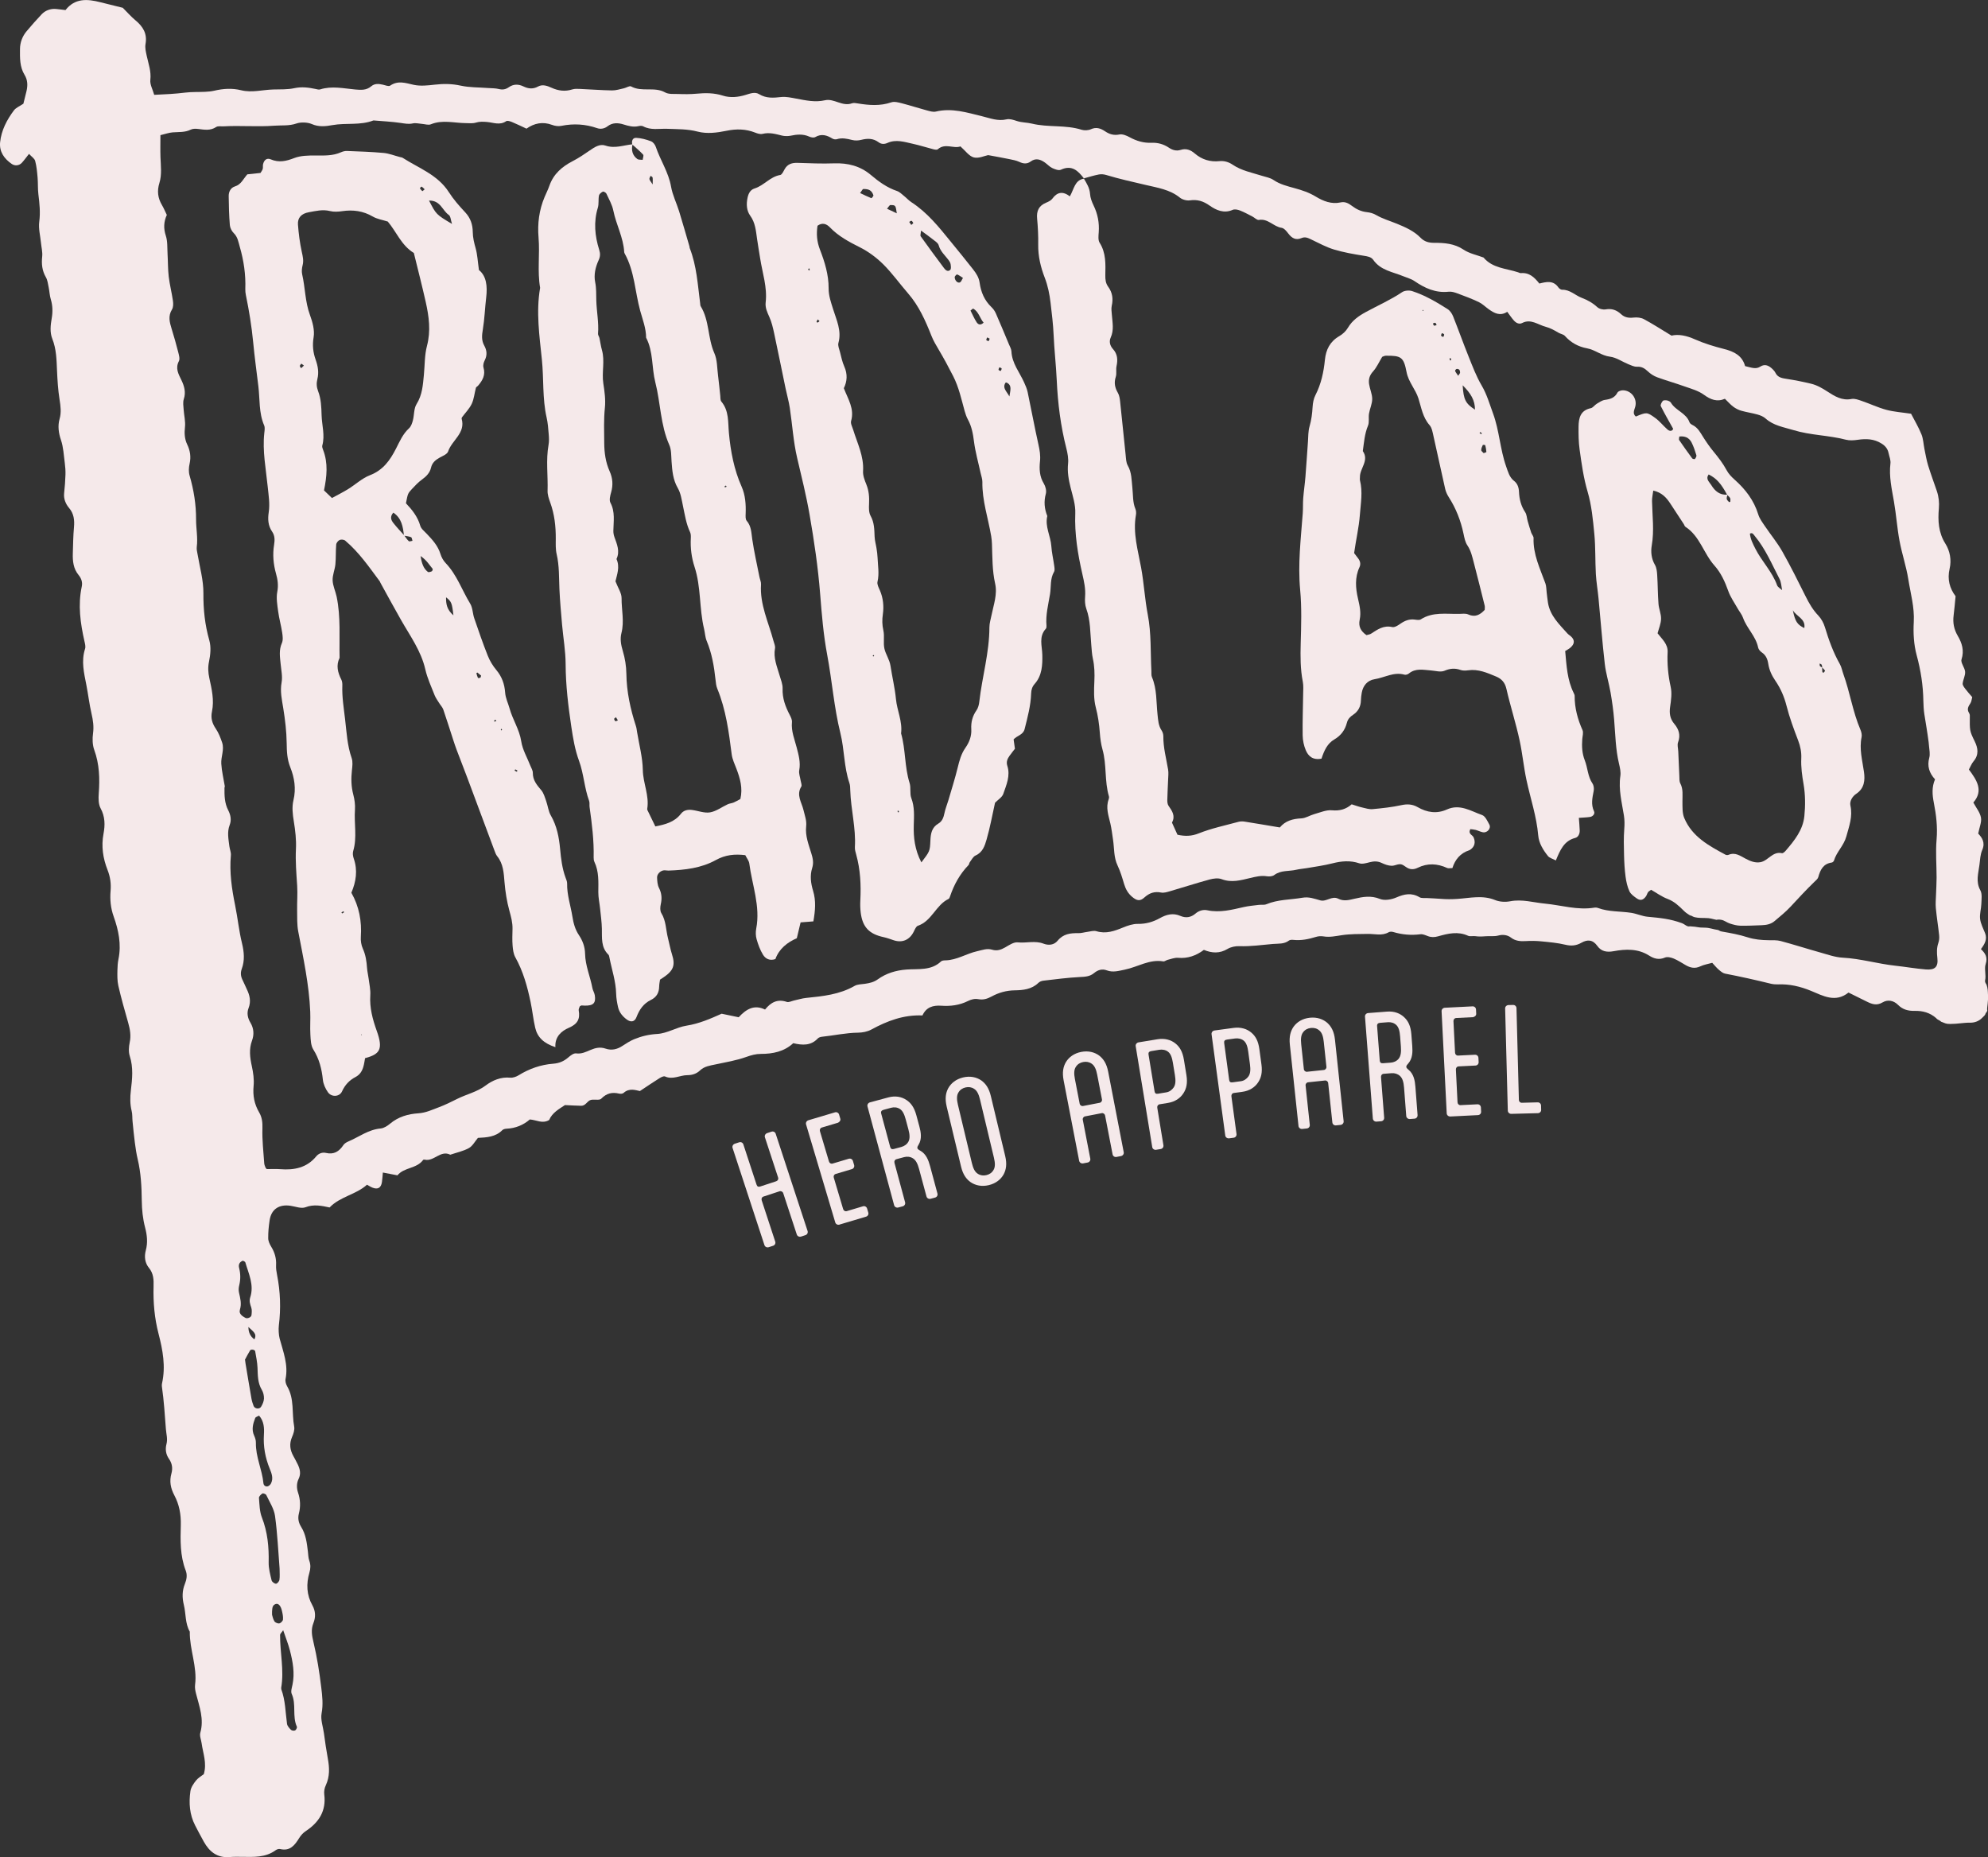 <svg viewBox="0 0 1227.98 1147.02" xmlns="http://www.w3.org/2000/svg" data-name="Capa 1" id="Capa_1">
  <rect x="0" y="0" width="1227.98" height="1147.02" fill="#333333" stroke="none"/>
  <defs>
    <style>
      .cls-1 {
        fill: #f5e9ea;
        stroke-width: 0px;
      }
    </style>
  </defs>
  <path d="m1227.96,614.28c-.08-1.86-.06-3.81-.9-6.15-.6-.86-1.05-1.8-.89-2.5.79-3.48-.62-7.18.36-10.2,1.35-4.14-.16-6.63-2.92-9.24,2.33-3.1,4.05-6.09,2.57-9.84-1.15-2.9-2.71-5.79-3.08-8.81-.37-3.02.68-6.18.77-9.29.08-2.83.61-6.16-.63-8.4-2.95-5.34-1.19-10.45-.55-15.66.39-3.12.52-6.45,1.75-9.26,2.03-4.67-.3-7.76-2.52-10.09.76-3.91,2.23-7.09,1.71-9.91-.58-3.15-2.94-5.97-4.7-9.26,6.49-7.48,2.02-13.93-2.75-20.39,1.02-1.84,1.68-3.67,2.86-5.06,3.41-4.02,2.8-8.13.71-12.38-3.23-6.59-3.06-6.59-3-15.9,0-.61-.23-1.21-.55-1.73-1.39-2.23-.32-3.99.94-5.89.65-.98.71-2.34,1.1-3.76-1.48-1.74-2.96-3.34-4.27-5.09-.74-.99-1.74-2.26-1.64-3.3.24-2.45,1.68-4.87,1.52-7.23-.18-2.63-2.89-5.59-2.22-7.67,1.78-5.49.24-10.17-2.3-14.5-2.4-4.09-3.16-8.14-2.58-12.68.48-3.74.78-7.5,1.21-11.84-3.62-4.8-5.24-10.38-3.68-17.03,1.23-5.25.25-10.89-2.63-15.45-4.29-6.8-4.68-14.17-4.02-21.72.32-3.61-.06-7.24-1.22-10.68-1.79-5.29-3.76-10.52-5.4-15.85-1.01-3.29-1.57-6.71-2.27-10.09-.63-3.07-.71-6.35-1.87-9.19-1.86-4.56-4.42-8.84-6.41-12.7-5.41-.82-10.47-1.14-15.27-2.42-5.14-1.37-10.02-3.72-15.08-5.45-2.07-.71-4.44-1.64-6.43-1.25-5.92,1.17-10.49-1.73-14.89-4.59-3.24-2.1-6.48-3.98-10.18-4.86-4.9-1.17-9.85-2.17-14.82-2.93-2.91-.45-5.64-.78-7.12-3.8-.41-.83-1.06-1.57-1.73-2.23-2.19-2.12-4.63-3.5-7.61-1.58-2.8,1.8-5.48.6-9.39-.31-1.78-6.51-6.79-8.98-12.87-10.54-6.2-1.58-12.36-3.43-18.21-6.03-5.1-2.28-10.07-3.29-14.37-2.26-6.27-3.79-11.52-7.2-17.02-10.16-1.78-.96-4.24-1.22-6.3-.99-3.03.33-5.55.03-7.87-2.13-2.63-2.45-5.65-3.62-9.46-2.93-1.67.3-3.99-.27-5.24-1.42-2.87-2.63-5.99-4.34-9.64-5.74-4.03-1.54-7.23-5.08-12.04-4.97-.78.02-1.84-.75-2.33-1.46-3.15-4.55-7.59-3.39-11.74-2.36-3.11-3.98-6.33-6.9-11.39-6.44-.58.05-1.2-.34-1.8-.54-7.37-2.39-15.73-2.48-21.29-9.1-4.14-1.56-8.73-2.45-12.31-4.85-5.67-3.8-11.87-4.25-18.13-4.22-3.51.01-6.17-.8-8.49-3.18-4.06-4.17-9.44-6.51-14.51-8.59-4.32-1.77-8.85-3.05-12.97-5.44-1.7-.99-3.62-1.52-5.58-1.73-3.54-.37-6.51-1.77-9.3-3.89-2.02-1.53-4.19-2.78-6.99-2.14-5.62,1.27-10.8-.83-15.27-3.55-4.18-2.55-8.5-3.97-13.08-5.23-4.53-1.25-9.12-2.35-13.17-5.11-2.01-1.37-4.68-1.79-7.08-2.55-6.19-1.96-12.66-3.16-18.17-6.91-2.35-1.6-5.21-2.44-8.04-2.14-5.76.6-10.86-.95-15.25-4.71-2.54-2.19-5.31-3.34-8.73-2.24-2.6.84-5.06.14-7.22-1.32-3.28-2.22-6.88-3.23-10.77-3.07-4.91.21-9.32-1.12-13.6-3.46-1.87-1.02-4.32-2.05-6.23-1.67-3.45.7-6.14-.12-8.87-1.95-2.72-1.83-5.48-2.83-8.88-1.24-1.48.69-4.01.78-5.56.29-10.05-3.19-20.68-1.33-30.84-3.82-2.94-.72-6.18-.6-9.21-1.6-2.05-.68-4.45-1.49-6.42-1.02-5.29,1.25-9.94-.67-14.84-1.86-9.43-2.29-18.81-5.34-28.79-2.95-1.69.4-3.72-.23-5.51-.71-5.18-1.39-10.28-3.06-15.48-4.4-2.11-.54-4.63-1.24-6.53-.59-6.85,2.34-13.64,1.82-20.54.7-1.24-.2-2.67-.5-3.77-.1-5.94,2.17-11.06-3.15-16.62-1.89-6.15,1.4-11.88.08-17.76-1.01-3.08-.57-6.3-1.32-9.34-.98-4.79.53-9.22.92-13.65-1.79-2.51-1.54-5.51-.39-8.29.47-4.62,1.42-9.48,1.92-14.05.46-5.46-1.75-10.81-1.72-16.43-1.19-3.73.35-7.49.31-11.24.17-2.62-.1-5.82.26-8-.96-6.64-3.74-14.44-.04-21.06-3.72-.96-.53-2.9.83-4.42,1.16-2.44.53-4.91,1.35-7.36,1.31-6.61-.11-13.22-.64-19.83-.92-1.56-.07-3.23-.16-4.68.3-4.5,1.44-8.67.86-12.9-1.06-2.58-1.17-5.51-2.24-8.24-.73-3.15,1.74-6.05,1.39-9.04-.06-3.1-1.49-6.15-1.52-9,.48-1.96,1.38-3.87,1.71-6.23,1.12-2.11-.53-4.38-.44-6.58-.61-5.67-.44-11.47-.27-16.97-1.48-5.4-1.18-10.57-1.22-15.97-.6-4.33.5-8.93,1.01-13.1.09-5.03-1.11-9.61-2.82-14.48.51-.94.64-3-.24-4.5-.58-2.55-.58-5.06-.84-7.21,1-2.96,2.54-6.4,2.28-9.91,1.96-7.21-.66-14.42-2.33-21.66-.04-.82.26-1.88-.09-2.8-.28-4.34-.91-8.57-1.47-13.11-.49-4.2.91-8.66.69-13.01.81-6.6.19-13.26,2.1-19.76.49-5.76-1.42-11.2-1.02-16.78.28-1.8.42-3.69.57-5.54.67-4.07.2-8.19-.02-12.22.48-6.22.78-12.43,1.08-19.24,1.39-.93-3.32-2.72-6.39-2.39-9.22.61-5.28-1.17-9.92-2.22-14.8-.52-2.41-1.18-5.02-.76-7.35,1.17-6.45-1.58-10.83-6.27-14.71-2.62-2.16-4.87-4.78-7.78-7.68-4.15-1.03-9.03-2.21-13.89-3.45-8.02-2.05-15.7-2.58-21.49,4.86-2.23-.26-4.09-.53-5.96-.69-3.26-.27-6.51.9-8.76,3.28-3.2,3.39-6.3,6.9-9.3,10.47-2.59,3.07-4.06,6.93-4.09,10.94-.04,5.47-.22,11.04,2.82,16,1.97,3.21,2.02,6.57,1.2,10.07-.65,2.74-1.35,5.47-1.92,7.76-2.29,1.56-4.59,2.44-5.84,4.11C4.25,74,.82,80.48.07,87.86c-.59,5.84,2.53,10.2,7.21,13.41,1.97,1.35,4.59,1.05,6.21-.71,1.43-1.56,2.66-3.3,4.43-5.52,1.58,1.73,3.4,2.85,3.8,4.35.89,3.3,1.2,6.79,1.5,10.22.3,3.44.07,6.94.49,10.37.69,5.65,1.3,11.17.54,16.95-.56,4.26.64,8.74,1.07,13.12.27,2.8,1.03,5.64.74,8.38-.49,4.57-.08,8.72,2.28,12.79,1.05,1.82,1.28,4.14,1.73,6.27.51,2.45.58,5.02,1.31,7.39,1.15,3.75,1.26,7.76.58,11.62-.74,4.27-1.27,8.7.36,12.8,2.53,6.35,2.6,12.92,2.9,19.56.27,5.99.63,12,1.57,17.91.65,4.08,1.16,8,.01,12.01-1.22,4.26-.59,8.77.85,12.96,1.54,4.49,1.72,9.46,2.37,14.22.32,2.39.49,4.81.42,7.22-.11,3.83-.42,7.67-.83,11.48-.36,3.35.91,6.57,3.1,9.14,2.92,3.44,3.38,7.42,2.98,11.84-.48,5.35-.54,10.74-.71,16.11-.15,4.82.32,9.48,3.58,13.43,1.68,2.03,2.52,4.41,1.95,7.07-2.45,11.42-.87,22.63,1.66,33.81.34,1.52.82,3.28.38,4.65-2.49,7.63-.63,15.01.82,22.46,1.14,5.86,1.82,11.82,3.17,17.63.94,4.06,1.51,7.92.93,12.15-.46,3.33-.38,7.11.75,10.22,3.21,8.82,3.46,17.75,2.78,26.93-.23,3.05-.22,6.64,1.16,9.18,2.81,5.16,2.77,10.4,1.78,15.67-1.47,7.77-.32,15.19,2.47,22.3,1.69,4.29,2.28,8.48,1.9,12.95-.46,5.4.04,10.63,1.9,15.85,3,8.44,4.85,17.16,2.97,26.33-.46,2.26-.6,4.58-.65,6.89-.07,3.22-.12,6.52.58,9.61,1.75,7.67,3.94,15.25,6.08,22.83,1.13,4,1.84,7.89.93,12.12-.58,2.71-.79,5.86.04,8.43,2.28,7.09,1.53,14.14.68,21.21-.51,4.23-.55,8.56.49,12.7.52,2.07.33,4.3.55,6.46.44,4.39.85,8.79,1.43,13.16.45,3.43.96,6.87,1.76,10.24,2,8.42,2.41,16.94,2.51,25.55.06,5.55.63,11.11,2.03,16.48,1.27,4.86,1.75,9.4.47,14.15-1.05,3.89-.59,7.79,1.91,10.84,2.91,3.55,2.99,7.35,2.87,11.55-.28,9.81.59,19.57,3.06,29.09,2.62,10.12,4.52,20.24,2.17,30.73-.14.64-.18,1.31-.08,1.96,1.27,8.72,1.78,17.5,2.47,26.28.24,3.1,1.2,6.04.35,9.26-.82,3.14-.4,6.33,1.54,9.09,1.96,2.79,2.43,5.82,1.53,9.03-1.35,4.83-.55,9.07,1.85,13.61,2.94,5.55,4.12,11.61,3.94,18.23-.26,9.39-.5,18.98,3.01,28.06,1.1,2.84.6,5.58-.49,8.31-1.71,4.25-1.75,8.45-.64,12.98,1.34,5.48.73,11.4,3.67,16.54-.17,11.07,4.72,21.64,3.26,32.87-.23,1.8.17,3.77.64,5.56,2.04,7.88,5,15.57,2.59,24.01-.55,1.92.52,4.31.82,6.48.84,6.2,3.37,12.27,1.34,19.07-1.48,1.17-3.5,2.29-4.83,3.96-1.51,1.91-3.1,4.22-3.43,6.52-1.05,7.27-.55,14.49,2.92,21.21,1.73,3.35,3.5,6.69,5.33,9.99,3.47,6.25,8.33,10.16,15.97,9.52,2.52-.21,5.06-.16,7.58-.13,7.27.09,14.58.54,20.92-4.13.7-.51,1.86-.88,2.66-.69,6.19,1.48,9.06-2.36,11.84-6.84,1.05-1.69,2.42-3.17,4.08-4.27,8.17-5.42,12.62-12.49,11.38-22.53-.24-1.95.11-3.94.94-5.72,2.5-5.38,2.3-10.83,1.26-16.47-.95-5.17-1.7-10.37-2.4-15.58-.56-4.14-2.19-8.51-1.45-12.42,1.04-5.46.42-10.7-.21-15.9-1.12-9.37-2.6-18.76-4.79-27.93-.99-4.18-1.69-7.81-.06-11.9,1.45-3.62,1.39-7.34-.64-10.97-3.59-6.4-3.87-13.23-1.84-20.16.74-2.53.85-4.85-.06-7.39-.63-1.74-.64-3.71-.86-5.59-.64-5.31-1.22-10.6-4.18-15.31-1.53-2.44-2.18-5.15-1.4-8.17,1.12-4.34.94-8.7-.51-12.98-.94-2.76-.95-5.83.34-8.44,1.58-3.21.86-6.15-.57-9.09-.83-1.7-1.73-3.37-2.65-5.03-2.13-3.81-2.63-7.63-.82-11.8.86-1.97,1.68-4.4,1.31-6.39-1.56-8.26.25-17.11-4.32-24.87-.76-1.29-1.29-3.14-1.01-4.54,1.79-8.82-1.44-16.8-3.65-24.99-.59-2.2-.77-5.85-.49-8.11,1.29-10.45.94-20.81-1.09-31.15-.39-1.99-.74-4-.63-6.02.23-4.14-.78-7.84-2.96-11.38-.96-1.56-1.87-3.48-1.89-5.24-.04-3.74.31-7.51.88-11.21,1.03-6.78,5.84-9.96,12.88-8.9,3.11.47,6.67,1.91,9.27.91,5.11-1.96,9.85-.96,14.89.14,6.5-6.79,16.21-7.86,23.1-14.06,1.14.62,2.19,1.34,3.34,1.8,3.37,1.33,5.37.14,5.9-3.51.25-1.74.34-3.49.56-5.81,3.38.65,6.09,1.17,9.01,1.73,4.09-5.04,11.86-4.02,15.84-9.49.14-.19.62-.29.89-.22,5.78,1.45,9.83-6.09,15.9-3.03,3.86-1.31,7.98-2.16,11.49-4.09,2.29-1.26,3.72-4.1,5.59-6.3,5.5-.27,10.9-.57,15.06-4.77.59-.6,1.72-.86,2.63-.9,5.55-.26,10.41-2.27,14.35-5.71,4.14.29,7.72,2.83,11.95.35,1.86-4.53,6.33-6.94,9.77-9.23,3.86.17,6.95.39,10.05.43,2.52.03,3.55-2.52,5.36-3.4,2.03-.99,5.69.35,6.97-.96,3.33-3.38,6.76-4.19,11.09-3.15.85.2,2.16.11,2.73-.42,3.55-3.25,7.56-1.67,10.08-1.16,4.71-3.11,8.32-5.58,12.03-7.9,1.03-.64,2.65-1.49,3.49-1.11,4.84,2.18,9.22-.81,13.81-.81,3.04,0,5.66-.89,7.79-2.9,2.72-2.57,6.12-3,9.52-3.72,6.4-1.36,12.94-2.44,19.06-4.63,3.06-1.09,5.86-1.88,9.06-1.88,7.38,0,14.37-1.42,19.96-6.62,5.64,1.32,10.86,1.66,15.13-2.89.58-.62,1.66-.97,2.54-1.07,7.46-.77,14.81-2.44,22.37-2.53,2.75-.03,5.8-.62,8.19-1.92,9.8-5.34,19.93-9.2,31.58-8.72,2.33-5.09,6.45-6.37,11.71-6,5.62.39,11.16-.29,16.38-2.9,1.97-.98,4.17-1.56,6.34-1.16,3.17.59,5.61-.2,8.28-1.64,4.43-2.39,9.03-3.73,14.36-3.81,4.92-.07,10.39-.58,14.48-4.55.86-.83,2.02-1.28,3.21-1.42,7.45-.88,14.9-1.85,22.39-2.24,3.26-.17,6.2-.25,8.84-2.44,2.28-1.89,4.9-2.82,7.94-1.67,3.77,1.42,7.39.29,11.15-.48,7.9-1.62,15.1-6.53,23.69-5.08.81.14,1.74-.72,2.65-.94,2.15-.51,4.37-1.44,6.48-1.26,5.99.52,11.16-1.32,15.94-4.9,5.06,2.1,9.8,2.29,14.62-.59,2.07-1.24,4.89-1.8,7.33-1.71,6.99.26,13.82-.79,20.73-1.36,3.47-.28,6.85.18,9.86-2.1.66-.5,1.85-.51,2.76-.41,4.82.51,9.4-.45,13.97-1.86,1.49-.46,3.07-.56,4.61-.3,3.86.64,7.5-.18,11.29-.75,5.27-.79,10.69-.71,16.05-.79,4.35-.07,8.77,1.37,12.97-1.04.73-.42,1.94-.39,2.79-.13,5.51,1.66,11.06,2.11,16.78,1.39,1.44-.18,3.08.56,4.53,1.12,2.17.83,4.15.79,6.43.14,6.08-1.72,12.23-3.21,18.47-.33,1.25.58,3.04.03,4.43.24,2.1.32,4.23.24,6.35.06,2.57-.22,5.39.24,7.88-.44,2.69-.74,5.65-.43,7.85,1.28,2.68,2.08,5.81,2.36,9.11,2.15,3.17-.2,6.35-.16,9.51.15,5,.49,10.07.92,14.93,2.09,3.66.88,6.72.63,9.94-1.21,3.74-2.13,7.03-1.98,9.87,1.99,2.39,3.34,5.72,4.02,10.06,3.22,7.42-1.37,15.01-1.67,21.87,2.69,3.08,1.96,6.14,2.82,9.85,1.24,1.46-.62,3.74-.06,5.38.62,2.6,1.08,4.99,2.69,7.45,4.1,2.9,1.66,5.74,2.24,9,.7,2.22-1.05,4.76-1.44,7.34-2.17,1.46,1.56,2.63,3.04,4.03,4.24,1.16,1,2.51,2.17,3.93,2.44,9.55,1.82,19.03,3.97,28.47,6.28,1.13.28,3.02.41,4.18.36,7.11-.29,13.7,1.24,20.4,3.99,7.29,2.99,15.06,7.57,23.16,1.05,3.91,1.93,7.58,3.73,11.23,5.55,3.19,1.59,6.14,2.72,9.8.54,3.24-1.93,6.87-1.19,9.59,1.54,2.92,2.94,6.3,3.77,10.32,3.69,4.79-.1,9.35,1.04,13.29,4.54.43.83,2.4,1.38,2.92,2.12,2.58.93,2.82,1.42,5.64,1.42,4.79,0,8.42-.86,12.28-.78,2.84.05,5.57-.97,7.53-3.03.97-1.02,1.82-1.41,2.24-3.05.41-.16.63-.65.69-.97.04-.19.37-.13.08-1.21-.07-.76.79-5.41.62-9.14ZM148.18,808.93c1.18-3.72.24-7.04-.55-10.58-.34-1.51-.22-3.06.15-4.56.87-3.61.84-7.11-.09-10.72-.51-1.99.22-3.69,2.38-4.43.51.33,1.33.57,1.46,1,2.05,7.07,5.55,13.98,3.03,21.67-.75,2.28-.04,4.23.67,6.35.46,1.39.29,3.06.12,4.57-.16,1.39-2.51,2.4-3.79,1.71-1.99-1.07-4.14-2.56-3.36-5.01Zm8.95,18.31q-3.74-2.71-3.68-7.67c2.63,2.68,5.56,4.04,3.68,7.67Zm-5.4,15.37c-.1-.61-.17-1.24-.39-2.88.76-1.4,1.85-3.59,3.12-5.65.57-.92,2.98-.52,3.16.51.59,3.37,1.3,6.75,1.44,10.15.19,4.71.07,9.34,2.64,13.63.92,1.54,1.41,3.61,1.35,5.4-.06,1.72-.86,3.56-1.78,5.07-1.04,1.69-3.94,1.29-4.62-.49-.55-1.46-1.05-2.96-1.32-4.49-1.25-7.07-2.4-14.17-3.59-21.25Zm27.32,176.64c1.8,7.01,3.15,14.1,1.59,21.41-.39,1.82-1.12,4.05-.45,5.53,2.96,6.5.21,13.82,3.19,20.28.24.52-.46,1.96-1.08,2.27-.67.33-2.06.16-2.58-.36-1.05-1.04-2.26-2.39-2.44-3.74-.97-7.13-.99-14.41-3.52-21.28-.03-.3-.05-.58-.08-.88,1.93-10.95-.77-21.8-.67-32.71,0-.72.91-1.43,1.91-2.9,1.65,4.9,3.15,8.58,4.13,12.4Zm-4.25-18.99c-.09.91-1.35,2.2-2.28,2.39-.92.19-2.54-.51-3.04-1.32-.91-1.49-1.22-3.35-1.44-4.02,0-1.44-.03-1.75,0-2.05.2-1.79,0-3.8,2.24-4.57,1.63-.56,3.11.94,3.86,4.17.41,1.77.83,3.64.65,5.4Zm-2.1-31.46c0,2.58.22,4.81-.1,6.96-.14.94-1.42,2.42-2.14,2.39-.95-.03-2.47-1.15-2.69-2.06-.87-3.65-1.9-7.41-1.82-11.11.2-9.55-.66-18.77-4.19-27.79-1.45-3.7-1.47-8-1.8-12.05-.07-.88,1.18-2.13,2.13-2.71.46-.28,2.12.35,2.4.96,1.99,4.24,4.77,8.44,5.39,12.92,1.5,10.88,1.97,21.9,2.82,32.48Zm-6.09-61.69c1.19,2.91,2.36,5.94.79,9.08-.38.76-1.21,1.57-2,1.79-1.41.39-2.56-.58-2.68-1.89-.81-8.46-4.84-16.31-4.66-24.97.03-1.54-.43-3.03-1.07-4.43-1.75-3.79-.71-7.36.65-10.88.26-.67,1.48-.95,2.38-1.49,3.08,3.47,3.25,7.77,3,11.68-.48,7.42.82,14.34,3.59,21.12Zm1030.7-324.74c-1.07,3.1-.97,6.11-.61,9.32.62,5.47-1.44,7.53-7.16,7.06-6.28-.51-12.52-1.62-18.79-2.3-10.92-1.18-21.51-4.39-32.55-4.97-4.63-.24-9.22-1.91-13.76-3.18-8.19-2.29-16.3-4.89-24.52-7.1-2.35-.63-4.94-.46-7.42-.5-4.44-.07-8.74-.42-13.06-1.81-5.08-1.64-10.4-2.6-15.68-3.52-1.43-.25-1.19-.37-2.42-.96-3.22-.45-5.31-1.47-8.48-1.47-4.77,0-3.38-.51-8.99-.83-1.78.51-3.13-1.28-5-1.96-7.49-2.71-13.19-3.19-21.1-3.94-3.42-.32-6.71-1.88-10.13-2.42-6.81-1.06-13.85-.54-20.48-2.97-.75-.28-1.57-.36-2.36-.23-10.41,1.7-20.36-1.53-30.53-2.5-7.07-.67-14.06-2.86-21.38-1.45-2.99.58-6.58.41-9.36-.74-7.78-3.2-15.6-1.22-23.32-.71-3.49.23-6.85.26-10.29-.05-2.83-.25-5.67-.3-8.5-.48-1.55-.1-3.38.22-4.58-.5-4.93-2.94-9.39-2.01-14.38.16-3.01,1.3-7.28,2.02-10.12.87-5.48-2.22-10.61-1.29-15.71-.09-3.49.82-6.65,1.67-10.02-.04-3.89-1.97-7.3,2.05-11.03,1.04-3.64-.99-7-2.35-11.06-1.64-7.44,1.29-15.14,1.03-22.3,4.03-1.37.58-3.12.2-4.69.4-3.11.39-6.26.65-9.3,1.34-7.42,1.68-14.78,3.62-22.48,1.98-2.58-.55-5.25.28-7.25,2-2.86,2.45-5.98,2.96-9.47,1.45-4.49-1.93-8.51-.86-12.64,1.44-4.14,2.31-8.6,3.61-13.57,3.52-3.03-.05-6.22,1.05-9.09,2.23-5.35,2.18-10.55,4.1-16.5,2.28-1.66-.51-3.7.19-5.56.42-1.86.23-3.72.84-5.57.8-4.91-.1-9.33.42-12.81,4.66-2.15,2.62-5.49,3.07-8.74,1.81-5.21-2-10.6-.22-15.91-.79-2.46-.27-5.32,1.72-7.75,3.11-2.61,1.49-5.08,2.33-8.1,1.41-3.14-.95-6.03.24-9.15.93-6.7,1.48-12.61,5.54-19.66,5.66-.93.01-2.13.11-2.72.67-6.16,5.85-14.07,4.45-21.38,5.01-6.53.5-12.45,2.29-17.67,6.04-2.48,1.78-5.09,2.34-7.91,2.76-2.17.32-4.62.27-6.42,1.3-9.3,5.35-19.58,6.38-29.92,7.43-2.5.25-4.95,1.04-7.42,1.57-1.53.33-3.29,1.31-4.56.88-5.64-1.93-9.79.19-13.42,4.73-6.74-3.29-11.69-.21-16.28,4.76-3.38-.7-6.73-1.4-10.53-2.19-6.78,3.02-13.83,6.15-21.8,7.4-6.07.95-11.79,4.76-18.07,5.11-5.05.28-9.67,1.4-14.22,3.26-2.12.86-5.28,2.82-7.18,4.09-3.22,2.16-6.69,2.98-10.45,1.69-3.31-1.14-6.23-.45-9.18.79-2.89,1.22-5.57,2.62-9.02,2.16-1.48-.2-3.44,1.32-4.8,2.5-2.74,2.36-5.59,3.59-9.34,3.88-7.62.58-14.77,3.08-21.35,7.15-1.49.92-3.52,1.63-5.21,1.47-5.79-.56-10.95,1.68-15.08,4.79-5.39,4.06-11.76,5.39-17.52,8.26-3.76,1.87-7.51,3.76-11.44,5.22-4.13,1.53-8.01,3.44-12.69,3.74-6.29.4-12.38,2.14-17.47,6.42-1.64,1.38-3.79,2.77-5.81,2.95-7.55.67-13.4,5.26-20.01,8.05-1.12.47-2.35,1.23-3,2.2-2.65,3.98-5.87,6-10.74,4.85-2.26-.54-4.56.31-6.03,2.11-5.88,7.15-13.7,8.6-22.32,7.92-2.76-.22-5.56-.04-8.22-.04-.34-.37-.65-.57-.75-.84-.33-.88-.77-1.77-.83-2.67-.48-7.2-1.36-14.43-1.12-21.61.12-3.68-.24-6.87-2.03-9.92-2.98-5.09-3.99-10.4-3.42-16.35.39-4-.24-8.22-1.1-12.19-1.16-5.35-1.86-10.45.13-15.83,1.33-3.6,1.15-7.45-.97-10.99-1.69-2.82-2.4-5.92-1.16-9.09,1.64-4.19.68-8.02-1.2-11.82-.84-1.7-1.51-3.49-2.38-5.17-1.22-2.35-1.6-4.58-.62-7.24,1.89-5.18,1.44-10.37.12-15.79-1.88-7.64-2.63-15.55-4.21-23.28-2.09-10.25-3.61-20.5-2.65-31.02.17-1.81-.7-3.7-.93-5.57-.53-4.38-1.5-8.78.18-13.13,1.25-3.22.54-6.34-.92-9.18-2.27-4.42-2.34-9.09-2.28-13.83,0-.31.24-.63.2-.92-.75-4.65-1.9-9.27-2.18-13.94-.26-4.34,2.01-8.72.51-13.11-1-2.93-2.15-5.94-3.87-8.48-2.28-3.35-3.25-6.58-2.39-10.66,1.47-6.98-.16-13.87-1.63-20.65-.75-3.46-.94-6.61-.19-10.19.89-4.21,1.34-9.02.19-13.06-2.73-9.55-3.75-19.17-3.66-29.01.07-8.22-2.24-16.1-3.59-24.12-.26-1.52-.7-3.11-.51-4.59.75-5.7-.45-11.34-.43-16.95.04-9.31-1.41-18.2-3.98-27.07-.7-2.42-.56-4.97-.01-7.43.94-4.23.34-8.09-1.52-11.93-1.58-3.26-1.79-6.96-1.36-10.56.42-3.57-.56-7.23-.8-10.86-.15-2.17-.56-4.53.08-6.5,1.42-4.33.29-8.14-1.53-11.88-1.81-3.73-3.8-7.18-1.5-11.59.73-1.4.06-3.72-.4-5.52-1.24-4.89-2.63-9.76-4.12-14.58-1.23-3.99-2.24-7.77.25-11.78.87-1.41.85-3.65.59-5.43-.71-4.98-2-9.89-2.59-14.88-.55-4.66-.45-9.4-.73-14.1-.22-3.75.08-7.71-1.07-11.18-1.49-4.54-1.29-8.65.62-12.83-1.05-2.15-1.88-4.2-3-6.09-2.57-4.33-3.11-8.72-1.59-13.62,1.61-5.19.86-10.61.67-15.95-.15-4.37-.03-8.75-.03-13.61,2.87-.68,5.22-1.55,7.62-1.73,3.77-.28,7.54.1,11.14-1.69,1.31-.65,3.13-.59,4.66-.4,3.78.47,7.42,1.17,10.99-1.2,1.14-.76,3.07-.34,4.64-.43,10.41-.59,20.82.41,31.27-.4,4.61-.35,9.13.24,13.78-1.38,2.63-.92,6.86-.75,9.41.37,4.4,1.93,8.61,1.4,12.82.64,8.37-1.5,17.1.31,25.26-2.88,5.64.48,11.31.74,16.91,1.56,2.52.37,4.84.85,7.43.27,1.74-.39,3.7.16,5.56.29,1.87.13,4,.91,5.55.27,7.16-2.96,14.41-.77,21.59-.73,2.19.01,4.23.33,6.46-.37,2.02-.63,4.36-.53,6.53-.35,4.01.32,7.98,2.24,11.96-.48.74-.51,2.46.07,3.57.52,2.91,1.2,5.74,2.6,8.96,4.09,4.82-3.39,10.03-4.45,15.72-2.35,1.88.69,3.91,1.02,5.87.62,7.53-1.53,14.85-1.08,22.08,1.43,2.17.75,4.55.28,6.37-1.13,3.09-2.39,6.47-2.23,9.92-1.16,3.05.95,6.06,1.79,9.31,1.03.89-.21,2.05-.28,2.8.12,4.78,2.56,9.92,1.34,14.9,1.54,6.28.25,12.47.08,18.73,1.72,5.78,1.51,11.98.71,17.88-.5,6.06-1.25,11.88-1.17,17.68,1.13,1.43.57,3.2,1.12,4.59.77,4.24-1.06,8.13.12,12.13,1.1,1.38.34,3.65.36,5.03.07,3.97-.83,7.82-1.22,11.71.55,1.07.49,2.77.78,3.66.27,3.88-2.25,7.22-1.15,10.64.95.69.42,1.91.6,2.68.36,3.24-1.01,6.26-.31,9.4.47,1.85.46,3.78.41,5.63-.06,3.89-.98,7.45-1.02,10.83,1.51,1.62,1.22,3.53,1.23,5.4.39,5.3-2.4,10.51-.6,15.67.52,4.28.93,8.47,2.3,12.72,3.39.87.22,2.21.46,2.72,0,4.56-4.03,9.84-.18,13.98-1.78,3.05,2.66,5.31,6.03,8.25,6.81,2.99.78,6.65-.99,8.87-1.42,5.01.94,9,1.63,12.96,2.45,2.13.44,4.35.82,6.29,1.73,2.53,1.19,4.76,1.43,7.09-.28,3.07-2.25,5.98-1.26,8.73.69,1.55,1.09,2.87,2.61,4.54,3.4,1.62.76,3.97,1.67,5.3,1.04,6.82-3.19,10.62.64,14.22,5.33,3.07-.83,6.12-1.8,9.24-2.4,1.54-.3,3.13-.12,4.63.33,8.01,2.44,16.17,4.2,24.31,6.13,7.22,1.71,14.95,2.8,21.15,7.86,1.49,1.21,4.19,1.94,6.09,1.67,4.69-.67,8.27.43,12.24,3.21,3.95,2.77,8.81,5.08,14.26,2.65,1.21-.54,3.09-.15,4.45.37,2.64,1.02,5.13,2.41,7.66,3.7,1.4.71,2.89,2.36,4.08,2.15,5.67-1,9.03,4.16,14.05,4.88,1.52.22,3.03,2.08,4.12,3.52,2.16,2.85,4.64,4.33,8.15,2.81,2.36-1.02,4.22,0,6.26.98,4.56,2.17,9.06,4.65,13.86,6.09,5.95,1.79,12.15,2.86,18.3,3.84,2.3.37,4.59.67,5.88,2.52,4.56,6.54,12.07,7.44,18.64,10.16,2.3.95,4.83,1.59,6.84,2.97,6.42,4.39,13.1,7.47,21.18,6.56,1.75-.2,3.7.44,5.42,1.07,4.44,1.64,8.88,3.31,13.14,5.34,2.22,1.06,4.05,2.94,6.09,4.39,3.47,2.46,7.04,4.48,11.48,1.62,1.48,1.97,2.68,3.79,4.12,5.4,1.32,1.48,3.24,2.48,5.1,1.51,5.38-2.78,9.75,1.1,14.54,2.34,2.83.74,5.39,2.18,7.91,3.68,1.21.72,3.02.95,3.94,1.97,3.73,4.15,8.2,6.64,13.73,7.66,4.93.91,8.85,4.51,14.14,5.16,3.89.48,7.51,3.09,11.29,4.63,1.73.7,3.61,1.65,5.37,1.56,2.85-.15,4.71.98,6.65,2.82,1.7,1.61,3.69,2.91,5.88,3.72,5.51,2.01,11.17,3.59,16.69,5.57,4.14,1.48,8.63,2.66,12.08,5.19,4.2,3.07,8.19,4.59,12.99,2.5,2.01,1.94,3.46,3.63,5.2,4.92,1.46,1.08,3.19,1.97,4.94,2.47,3.29.94,6.72,1.41,10.02,2.34,1.75.49,3.62,1.24,4.94,2.43,4.95,4.45,11.14,5.33,17.2,7.18,10.63,3.25,21.77,3.15,32.42,5.94,2.32.61,4.98.41,7.4.05,5.15-.75,9.98-.6,14.6,2.29,2.34,1.46,3.82,3.22,4.37,5.84.45,2.16,1.42,4.4,1.17,6.48-.98,8.01.83,15.82,2.16,23.49,1.4,8.05,1.94,16.19,3.43,24.24,1.49,8.04,4.17,15.77,5.45,23.83,1.38,8.73,3.87,17.17,3.37,26.37-.38,6.93,0,13.9,1.81,20.59,2.54,9.4,3.97,18.62,4.11,28.08.03,2.24.24,5.89.59,8.1.91,5.81,1.93,11.6,2.68,17.44.1.79.15,1.59.23,2.39.22,2.42.76,4.99.16,7.23-1.39,5.13-.1,9.34,3.55,13.36-2.06,4.77-1.72,9.45-.72,14.54,1.44,7.34,2.36,14.84,1.69,22.53-.69,7.82,0,15.76,0,23.65,0,3.45-.25,6.89-.35,10.34-.08,2.82-.39,5.66-.12,8.46.53,5.59,1.45,11.14,2.04,16.73.17,1.6.04,3.23-.49,4.75Z" class="cls-1"></path>
  <path d="m1149.9,455.29c.29-1.44-.12-3.22-.73-4.63-4.74-11.06-6.44-23.04-10.52-34.3-.75-2.07-1.12-4.33-2.18-6.21-4.08-7.19-6.84-14.86-9.22-22.74-.79-2.61-2.23-5.29-4.1-7.24-3.36-3.5-5.66-7.52-7.8-11.79-4.66-9.31-9.27-18.66-14.4-27.72-3.1-5.47-7.17-10.37-10.7-15.6-1.57-2.34-3.38-4.7-4.18-7.33-2.68-8.75-7.95-15.57-14.66-21.53-1.85-1.64-3.67-3.55-4.82-5.69-2.25-4.22-5.12-7.92-8.14-11.58-2.4-2.91-4.56-6.04-6.56-9.24-1.69-2.7-3.14-5.48-6.13-7.03-.82-.42-1.87-1.03-2.14-1.78-2.01-5.82-8.62-7.24-11.52-12.2-.41-.7-1.51-1.17-2.38-1.36-.85-.18-2.2-.19-2.64.32-.73.84-1.57,2.49-1.2,3.21,2.35,4.72,5.01,9.29,7.66,14.05-.89,1.76-2.41,1.37-3.65.28-2.57-2.27-4.73-5.08-7.49-7.06-5.2-3.75-5.33-3.57-11.97-.86-2.14-1.86-.97-3.83-.37-5.95,1.43-5.09-2.42-10.24-7.66-10.25-1.13,0-2.86.57-3.3,1.41-1.7,3.25-4.42,4.06-7.73,4.51-1.75.24-3.43,1.41-5.02,2.37-1.33.8-2.37,2.47-3.74,2.76-6.44,1.35-7.48,6.15-7.54,11.44-.05,4.73.01,9.51.66,14.17,1.22,8.72,2.4,17.39,4.93,25.97,2.48,8.4,3.31,17.36,4.16,26.15.78,8.16.48,16.42.93,24.62.28,5.04,1.17,10.04,1.65,15.07,1.3,13.51,2.32,27.05,3.87,40.53.68,5.92,2.54,11.69,3.56,17.59.96,5.58,1.76,11.21,2.22,16.86.75,9.12.88,18.29,3.02,27.26.58,2.44,1.18,5.09.82,7.5-1.23,8.36.93,16.35,2.2,24.43.45,2.86.43,5.54.21,8.41-.42,5.32-.27,10.7-.13,16.05.11,4.42.35,8.85.93,13.23.41,3.09,1.09,6.27,2.38,9.07.85,1.83,2.87,3.26,4.64,4.48,2.18,1.5,3.97.95,5.59-1.35.54-.76.75-1.75,1.27-2.53.33-.49.96-.78,1.91-1.5,3.25,1.85,6.54,4.28,10.22,5.66,4.06,1.53,6.87,4.25,9.82,7.14,1.5,1.47,1.84,1.65,3.68,2.83.52.33,1.48.41,1.95.83,1.62.83,4.27.96,7.36.96,3.73,0,4.72.64,7.29,1.13.98-.21,2.05-.19,3.17.03,1.81.36,3.39,1.7,5.18,2.27,2.07.66,4.24,1.28,6.38,1.33,4.41.11,8.83-.14,13.24-.3,2.89-.1,5.67-.59,7.98-2.55,3.33-2.83,6.86-5.66,9.73-8.75,4.89-5.25,9.73-10.53,14.89-15.51.9-.87,2.06-1.78,2.37-2.88,1.25-4.51,3.05-8.29,8.35-9.02.51-.07,1.2-.72,1.35-1.23,1.62-5.41,6.08-9.15,7.65-14.94,1.73-6.38,4-12.2,2.5-19.02-.58-2.64,1.12-5.62,3.65-7.3,5.04-3.35,5.44-8.47,4.73-13.49-1.02-7.14-2.98-14.13-1.48-21.46Zm-35.39-67.37c-4.36-2.18-5.66-4.02-7.08-11.02,2.17,3.82,8.1,5.29,7.08,11.02Zm-30.69-56.99c6.68,7.97,10.65,17.52,15.37,26.61,1.06,2.04,1.14,4.59,1.61,6.93-1.12-.98-2.67-1.81-3.11-3.04-3-8.37-9.42-14.67-13.38-22.48-1.55-3.05-3.07-5.95-3.4-9.37,1.59-.82,2.12.39,2.91,1.33Zm-15.13-23.27c.31.61.14,1.47.1,2.22,0,.09-.68.3-.77.2-.54-.59-1.28-1.21-1.41-1.91-.14-.76.19-1.61.37-2.43.6.62,1.34,1.18,1.71,1.91Zm-13.27-14.63c4.76,2.37,7.53,5.41,11.4,12.5-4.56.26-7.47-2.19-9.74-5.89-1.27-2.07-3.69-3.75-1.65-6.61Zm-18.13-23.42c3.38-.43,6.08.68,7.63,3.75,1.25,2.48,2.13,5.17,2.94,7.84.19.64-.43,1.64-.92,2.29-.15.2-1.39,0-1.66-.36-2.77-3.74-5.46-7.52-8.09-11.36-.26-.38.04-1.14.11-2.17Zm77.24,234.53c-.85,8.48-6.14,15.04-11.54,21.31-.59.68-1.65,1.64-2.28,1.5-5.83-1.3-8.52,4.73-13.36,5.57-3.3.57-6.29-.7-9.07-2.16-3.36-1.77-6.45-4.17-10.6-2.39-.52.22-1.35.18-1.84-.08-10.31-5.55-20.71-11.16-25.5-22.71-1.26-3.05-1.06-6.8-1.1-10.23-.04-3.78.57-7.51-1.33-11.13-.68-1.3-.51-3.08-.59-4.65-.26-5.03-.45-10.07-.67-15.1-.08-1.88-.73-3.97-.12-5.59,1.67-4.45.46-8.11-2.34-11.42-2.69-3.18-3.14-6.58-2.55-10.6.59-4.03,1.19-8.36.33-12.24-1.58-7.13-2.23-14.22-1.89-21.45.24-5-3.38-7.94-6.2-11.63.76-2.93,2.07-5.9,2.15-8.9.08-3.07-1.35-6.15-1.59-9.27-.45-5.93-.42-11.9-.8-17.84-.13-2.13-.37-4.5-1.4-6.27-2.23-3.82-2.63-8.1-1.96-11.94,1.6-9.2.35-18.28.17-27.41-.04-2.07.47-4.14.76-6.51,5.33,1.19,8.17,4.37,10.6,8.11,2.74,4.23,5.53,8.43,8.29,12.65.35.53.5,1.3.98,1.61,8.92,5.76,11.23,16.46,17.93,23.94,3.95,4.41,6.5,9.98,8.54,15.73,1.34,3.8,3.79,7.21,5.78,10.77,1.08,1.92,2.59,3.67,3.31,5.7,2.32,6.56,7.93,11.41,9.36,18.44.22,1.11,1.25,2.31,2.23,2.98,2.58,1.75,3.57,4.14,4.03,7.12.58,3.76,2.15,7.16,4.36,10.38,3.22,4.69,5.47,9.81,6.9,15.46,1.85,7.3,4.5,14.42,7.2,21.46,1.39,3.65,2.1,7.24,1.92,11.08-.25,5.38.5,10.6,1.42,15.93,1.11,6.44,1.14,13.25.48,19.79Zm11.83-88.6s-.67-.3-.7-.51c-.11-.9-.09-1.82-.12-2.73-.49-.33-1.12-.56-1.41-1.01-.24-.37-.08-1-.1-1.51.41.25.99.41,1.19.77.27.49.25,1.14.35,1.73.6.63,1.3,1.21,1.73,1.94.12.2-.57.89-.94,1.32Z" class="cls-1"></path>
  <polygon points="1017.3 295.56 1016.7 295.1 1016.57 295.77 1017.3 295.56" class="cls-1"></polygon>
  <path d="m1042.95,525.13c-.25-.1-.5-.21-.74-.31.16.34.31.68.47,1.01.09-.23.18-.47.27-.7Z" class="cls-1"></path>
  <path d="m217,551.31c4.89,8.62,6.53,17.69,5.89,27.32-.16,2.41.24,5.1,1.23,7.28,1.75,3.86,2.32,7.83,2.6,11.96.15,2.18.71,4.34.98,6.51.42,3.42,1.25,6.88,1.03,10.27-.5,7.76,1.43,14.9,4.01,22.11,4.07,11.36,1.88,14.34-7.24,16.8-.3,1.58-.52,3.44-1.03,5.2-.8,2.78-2.12,5.01-4.98,6.5-3.65,1.9-6.41,4.8-8.22,8.81-1.54,3.41-6.47,3.68-8.68.57-1.58-2.23-2.87-5.05-3.15-7.73-.7-6.71-2.24-12.9-5.92-18.72-1.55-2.46-1.62-6.03-1.8-9.13-.28-4.73.11-9.49-.09-14.22-.71-16.77-4.27-33.11-7.41-49.53-.82-4.28-.62-8.77-.69-13.17-.08-5.04.35-10.09.03-15.11-.49-7.57-1.14-15.08-.76-22.71.28-5.62-.39-11.36-1.3-16.94-.73-4.45-1.26-8.85-.23-13.17,1.7-7.11.62-13.86-2-20.42-1.93-4.83-2.13-9.7-2.19-14.83-.09-7.21-.97-14.45-2.12-21.58-.86-5.31-2.03-10.38-1.02-15.9.66-3.61-.22-7.52-.58-11.28-.43-4.39-1.19-8.67.76-13.03.82-1.84.5-4.36.17-6.5-.66-4.37-1.89-8.65-2.47-13.02-.54-4.03-1.3-8.29-.54-12.18.77-3.99.23-7.57-.79-11.17-1.66-5.9-2.16-11.82-1.19-17.82.48-2.94.5-5.67-1.24-8.18-2.52-3.64-2.7-7.73-2.08-11.84.81-5.4-.09-10.6-.63-15.96-1.1-10.96-3.31-21.91-2.1-33.05.17-1.56.49-3.36-.08-4.69-3.37-7.79-2.6-16.15-3.59-24.25-1.11-9.07-2.34-18.13-3.21-27.23-.94-9.75-2.51-19.39-4.49-28.97-.25-1.23-.4-2.52-.36-3.77.33-8.92-.95-17.57-3.43-26.17-.88-3.05-1.26-5.97-3.69-8.36-1.26-1.24-2.29-3.24-2.43-4.97-.49-5.96-.65-11.96-.71-17.94-.03-2.69,1.24-5.17,3.9-5.98,3.76-1.15,5.05-4.55,7.61-7.44,2.5-.26,5.27-.55,8.13-.86.52-.9,1.14-1.64,1.38-2.48.25-.89-.01-1.91.19-2.81.6-2.7,2.32-4.14,4.74-3.11,5.12,2.17,9.56,1.13,14.55-.8,3.97-1.54,8.67-1.59,13.05-1.58,5.39.02,10.71.3,15.8-1.99,1.13-.51,2.47-.84,3.69-.8,7.54.3,15.1.52,22.61,1.21,3.4.31,6.7,1.65,10.05,2.52.61.16,1.3.21,1.81.53,9.97,6.4,21.62,10.45,28.48,21.18,2.87,4.49,6.47,8.58,10.13,12.48,3.28,3.5,4.59,7.59,4.64,12.07.03,3.55.85,6.77,1.79,10.14,1.08,3.86,1.26,7.98,2.03,13.41,4.63,3.67,5.3,10.01,4.48,16.89-.79,6.58-.99,13.24-2.07,19.76-.6,3.58-.94,6.77.89,10.05,1.61,2.9,1.9,5.9.27,9.05-.67,1.29-1.16,3.13-.77,4.44,1.38,4.6-.56,7.99-3.34,11.22-.41.48-1.19.8-1.33,1.32-.89,3.29-1.16,6.85-2.58,9.88-1.43,3.04-3.97,5.55-6,8.31-.17.24-.32.64-.24.9,2.57,8.91-6.06,13.28-8.36,20.24-.55,1.66-3.28,2.73-5.18,3.77-2.6,1.44-4.66,3.14-5.37,6.22-.75,3.25-2.92,5.42-5.6,7.35-2.27,1.64-4.24,3.74-6.17,5.81-2.62,2.81-2.55,2.87-3.72,8.84,3.69,3.88,7.23,8.2,8.84,13.86.54,1.91,2.56,3.45,4.05,5.02,3.5,3.68,6.87,7.36,8.42,12.42.62,2.04,1.78,4.13,3.25,5.66,6.91,7.23,10.04,16.71,15.12,25.02,1.57,2.57,1.5,6.09,2.52,9.06,2.65,7.73,5.31,15.48,8.33,23.07,1.27,3.18,3.12,6.27,5.32,8.89,3.45,4.09,5.06,8.75,5.42,13.87.25,3.53,1.84,6.58,2.73,9.81,1.91,6.98,6.1,13.01,7.22,20.36.78,5.16,3.67,10,5.61,14.99.57,1.47,1.56,2.97,1.54,4.44-.05,4.53,2.48,7.52,5.19,10.71,1.54,1.82,2.23,4.42,3.06,6.75,1.05,2.94,1.35,6.27,2.88,8.9,3.74,6.46,5.07,13.53,5.73,20.7.55,6.02,1.26,11.93,3.34,17.62.43,1.18,1.01,2.44.99,3.65-.15,7.03,2.16,13.62,3.25,20.42.66,4.16,1.68,7.98,4.02,11.46,2.34,3.48,3.75,7.31,3.82,11.53.13,7.36,3.2,14.09,4.52,21.2.28,1.52,1.24,2.92,1.48,4.44.77,4.88-.9,6.51-6.31,6.41-.63-.01-1.26-.13-1.89-.11-.29.01-.56.27-1.05.53-.22.72-.83,1.65-.69,2.45.95,5.42-.63,8.47-6.21,10.88-4.21,1.82-8.64,5.32-8.18,11.9-7.28-2.39-11.13-6.13-12.49-12.03-1.2-5.21-1.73-10.58-2.83-15.82-2.01-9.58-4.59-18.96-9.42-27.63-1.16-2.08-1.5-4.76-1.7-7.2-.28-3.45-.12-6.95-.05-10.43.08-3.84-.9-7.4-1.92-11.1-1.58-5.74-2.52-11.72-3.02-17.66-.48-5.74-.72-11.35-4.55-16.1-.77-.96-1.2-2.23-1.64-3.4-5.64-15.08-11.24-30.17-16.88-45.25-2.1-5.62-4.31-11.2-6.43-16.82-.78-2.06-1.48-4.16-2.16-6.26-2.05-6.26-4-12.56-6.15-18.79-.5-1.44-1.68-2.63-2.5-3.96-.99-1.61-2.17-3.15-2.85-4.88-2.07-5.29-4.52-10.53-5.77-16.02-2.6-11.38-9.34-20.56-14.93-30.38-4.36-7.65-8.55-15.4-12.81-23.11-.15-.28-.2-.62-.39-.86-6.58-8.85-12.84-17.98-21.36-25.16-.76-.64-2.49-.81-3.41-.4-.97.44-2.05,1.79-2.14,2.83-.35,4.05-.11,8.15-.5,12.2-.32,3.34-1.84,6.65-1.71,9.93.13,3.39,1.77,6.69,2.48,10.08,2.6,12.48,1.54,25.16,1.82,37.76-2.3,4.71-1.12,9.1,1.09,13.48.54,1.07.65,2.47.6,3.71-.25,6.98.89,13.81,1.7,20.7.95,8.1,1.33,16.21,4.07,24.04.79,2.25.44,5.01.16,7.49-.56,5.08-.48,10.04.84,15.04.8,3.02,1.25,6.29,1.03,9.39-.61,8.48,1.43,17.07-1.09,25.49-.42,1.4-.15,3.21.35,4.64,2.54,7.3,1.41,14.31-1.46,21.06Zm32.69-220.62c.92,1.21,1.72,2.54,2.82,3.55.38.35,1.5-.12,2.28-.22-.28-.78-.36-2.04-.87-2.24-1.37-.55-2.92-.65-4.4-.93-.58-5.46-1.42-10.79-6.56-14.24-2.26,2.56-1.38,4.63-.02,6.36,2.1,2.69,4.48,5.16,6.75,7.72Zm-44.63-23.1c3.46-1.9,6.82-3.56,10-5.53,4.53-2.8,8.6-6.69,13.46-8.56,8.12-3.13,12.41-9.21,16.08-16.4,2.26-4.44,4.24-9.09,8.09-12.61,1.24-1.14,1.9-3.14,2.35-4.87.87-3.34.55-7.31,2.27-10.05,3.58-5.69,3.92-11.86,4.53-18.11.58-5.96.39-12.11,1.9-17.82,2.45-9.27,1.24-18.18-.77-27.14-2.28-10.14-4.88-20.21-7.33-30.24-7.81-4.78-10.81-13.22-16.11-19.42-3.31-1.06-6.61-1.54-9.26-3.09-5.98-3.49-12.19-4.31-18.9-3.33-2.47.36-5.16.53-7.54-.07-4.53-1.14-8.78-.03-13.09.74-4.55.81-7.01,3.39-6.69,7.62.43,5.63,1.15,11.29,2.35,16.8.62,2.83,1.27,5.41.52,8.31-.46,1.78-.67,3.84-.27,5.61,1.9,8.29,1.78,16.91,4.79,25.06,1.6,4.35,3.02,9.43,2.28,13.79-.85,4.99-.32,9.43,1.24,13.82,1.42,4.02,2.12,7.91,1.08,12.03-.65,2.55-.5,4.96.44,7.41,1.86,4.8,2.03,9.82,2.17,14.91.18,6.23,2.18,12.41.43,18.71-.22.81.19,1.88.52,2.74,3.14,8.14,2.3,16.37.54,24.98,1.42,1.35,2.98,2.84,4.91,4.7Zm59.95-183.7c4.38,8.54,4.44,8.6,14.19,14.41-.78-2.35-.83-4.76-1.99-5.55-3.97-2.71-5.11-9.07-12.21-8.86Zm15.07,256.17c-.88-7.73-1.25-8.56-4.55-11.14-.05,3.86.34,7.49,4.55,11.14Zm-20.29-36.64c.74,4.72,1.81,7.67,4.49,9.8.45.36,1.7-.03,2.44-.37.36-.16.71-1.31.51-1.54-2.03-2.35-3.56-5.23-7.44-7.89Zm2.53-226.49c-.63-.6-1.19-1.23-1.87-1.69-.1-.07-1.15.91-1.09,1.01.4.68.94,1.3,1.54,1.82.07.06.78-.63,1.41-1.14Zm34.87,300.36c-.66-.56-1.45-1.26-2.29-1.91-.07-.06-.66.33-.63.41.26,1,.52,2.01.96,2.93.08.16.99-.01,1.48-.15.16-.04.2-.48.49-1.28Zm-109.45-191.53c-.71-.51-1.16-.83-1.61-1.16-.33.47-.88.93-.91,1.41-.02.45.52.93.82,1.4.55-.54,1.11-1.08,1.7-1.66Zm130.54,249.41c-.15.25-.3.5-.45.76.47.25.93.52,1.41.72.03.01.28-.48.42-.73-.46-.25-.92-.5-1.38-.74Zm-106.17,87.65c-.4.24-.81.49-1.21.73.15.22.4.65.42.63.43-.22.84-.49,1.25-.76-.15-.2-.31-.4-.47-.61Zm98.01-112.11c-.11-.22-.21-.42-.31-.63-.16.16-.43.31-.45.49-.03.19.18.41.28.62.16-.16.32-.32.49-.48Zm-3.97-6.09c-.25.07-.62.05-.74.22-.15.21-.1.56-.14.86.43-.11.86-.23,1.3-.34-.14-.24-.28-.49-.42-.73Zm-83.12,194.71l.52-.25-.5-.28-.02.52Z" class="cls-1"></path>
  <path d="m390.57,89.33c-.55-2.2.15-4.3,2.42-4.19,3.07.14,6.19,1.02,9.1,2.1,1.27.47,2.53,2.07,2.98,3.42,2.79,8.33,7.9,15.71,9.44,24.61.9,5.2,3.39,10.12,4.97,15.22,2.23,7.22,4.28,14.49,6.4,21.74.09.3.02.65.14.94,4.32,10.98,4.96,22.65,6.46,34.15.08.62.04,1.35.35,1.85,5.44,8.86,4.27,19.63,8.42,28.96,1.85,4.17,1.68,9.25,2.3,13.94.54,4.07.88,8.17,1.35,12.25.14,1.25-.03,2.85.66,3.68,4.85,5.82,4.05,12.68,4.7,19.58,1.05,11.23,3.14,22.43,7.81,32.93,2.35,5.28,2.72,10.95,2.52,16.68-.05,1.5-.21,3.48.61,4.43,2.94,3.41,2.87,7.42,3.47,11.49,1.15,7.8,2.91,15.5,4.44,23.24.3,1.55,1.07,3.11.97,4.62-.81,12.39,4.65,23.37,7.7,34.89.4,1.51,1.2,3.15.94,4.57-1.1,5.93,1.22,11.18,2.79,16.61.79,2.72,2,5.53,1.9,8.26-.21,5.97,1.73,11.14,4.39,16.24.72,1.37,1.53,3.03,1.39,4.46-.55,5.57,1.58,10.5,2.92,15.69,1.16,4.49,2.5,9.12,1.58,14.03-.38,2.03.56,4.3.88,6.46.18,1.23.9,2.83.39,3.65-3.26,5.21.28,9.84,1.35,14.48.78,3.37,2.06,6.48,1.65,10.08-.65,5.82,1.53,11.22,3.18,16.63.95,3.1,1.58,5.83.53,9.15-1.45,4.58-.85,9.39.56,13.99,1.91,6.21,1.34,12.36.19,18.92-2.72.22-5.14.41-7.89.62-.78,3.24-1.5,6.26-2.34,9.79-5.87,2.53-10.94,6.51-13.24,12.88-3.61,1.23-6.18-.3-7.67-2.74-1.77-2.9-2.98-6.23-3.92-9.51-.59-2.06-.65-4.48-.24-6.6,2.66-13.84-2.55-26.82-4.28-40.17-.23-1.74-1.58-3.34-2.48-5.17-6.53-.78-12.29-.25-18.26,3.06-8.92,4.94-19.06,6.12-29.2,6.46-.94.03-1.89-.24-2.82-.15-2.13.21-4.29,2.32-4.2,4.45.09,2.17.22,4.57,1.18,6.43,1.7,3.33,1.91,6.51,1.1,10.08-.4,1.74-.51,4.09.35,5.48,2.96,4.8,2.78,10.31,4.1,15.46.86,3.34,1.45,6.75,2.49,10.03,2.13,6.68.96,10.01-5.37,14.25-.52.35-1.04.68-2.02,1.32-.16,1.17-.52,2.69-.54,4.22-.05,3.85-1.61,6.64-5.14,8.35-4.5,2.19-7.1,5.93-8.85,10.55-1.15,3.04-3.49,3.38-6.04,1.5-2.64-1.95-4.63-4.39-5.36-7.59-.63-2.76-1.12-5.6-1.19-8.42-.19-7.67-2.72-14.87-4.15-22.29-.12-.61-.24-1.37-.65-1.76-4.66-4.53-3.88-10.34-4.01-16.01-.09-4.09-.66-8.18-1.08-12.26-.35-3.46-1.15-6.91-1.12-10.36.06-6.34.42-12.65-2.39-18.61-.39-.83-.51-1.86-.49-2.79.25-10.47-1.07-20.81-2.52-31.14-.17-1.25.14-2.63-.28-3.77-2.96-8.04-3.31-16.81-6.22-24.72-2.56-6.94-3.72-14.06-4.78-21.13-1.91-12.78-3.46-25.63-3.51-38.65-.03-8.16-1.49-16.31-2.21-24.47-.63-7.23-1.28-14.47-1.62-21.72-.33-7.25-.03-14.51-1.71-21.68-.71-3.03-.57-6.29-.55-9.44.05-7.65-.76-15.13-3.39-22.38-.85-2.35-1.75-4.91-1.67-7.35.3-9.46-1.09-18.95.6-28.39.38-2.12.28-4.38.1-6.55-.28-3.44-.53-6.92-1.29-10.27-2.69-11.8-1.69-23.89-2.93-35.82-1.51-14.65-3.67-29.48-1.09-44.31-1.79-10.31-.1-20.73-.97-31.08-.72-8.59.35-17,3.74-25.02.98-2.33,2.14-4.6,2.97-6.98,2.56-7.33,7.89-11.86,14.58-15.29,3.62-1.86,7.02-4.2,10.39-6.51,2.95-2.02,6.15-4.19,9.63-2.99,5.84,2.01,11.2-.25,16.76-.79-.85,3.62-.13,6.81,2.92,9.08.8.59,2.2.38,3.33.53.12-1.1.77-2.67.28-3.22-2.04-2.25-4.43-4.19-6.68-6.25Zm66.77,404.09c1.56-6.67-.18-12.67-2.45-18.62-1.12-2.93-2.54-5.88-2.93-8.93-1.76-13.79-3.54-27.54-8.9-40.55-.71-1.72-.89-3.69-1.09-5.56-.87-8.2-2.25-16.25-5.46-23.93-.95-2.28-1.01-4.93-1.6-7.38-3.05-12.59-1.8-25.83-5.87-38.27-1.88-5.75-2.64-11.68-2.33-17.75.06-1.24.06-2.65-.44-3.73-2.46-5.22-3.26-10.84-4.44-16.38-.78-3.69-1.31-7.69-3.15-10.85-3.03-5.21-3.44-10.72-3.86-16.4-.25-3.45-.05-7.23-1.4-10.26-5.49-12.35-5.36-25.9-8.64-38.73-2.3-9-1.15-18.85-5.68-27.52-.01-5.79-2.13-11.12-3.64-16.58-3.24-11.8-3.47-24.42-9.62-35.43-.15-.27-.25-.6-.27-.9-.5-8.97-4.97-16.9-6.72-25.57-.73-3.64-2.69-7.05-4.28-10.48-.31-.66-1.75-1.46-2.21-1.24-.99.48-2.2,1.48-2.38,2.44-.48,2.45.02,5.14-.69,7.48-2.7,8.81-1.85,17.45.84,26.01.71,2.27.69,4.13-.32,6.31-1.98,4.31-3.11,9-2.17,13.67.77,3.78.59,7.44.69,11.2.18,6.87,1.63,13.69,1.07,20.64-.07.86.68,1.76.88,2.68.55,2.46.84,4.99,1.53,7.4,1.95,6.81-.21,13.75.86,20.61.77,4.95,1.48,10.09.97,15.01-.76,7.27-.46,14.48-.41,21.73.04,6.09.85,11.96,3.34,17.53,1.89,4.22,2.22,8.44.94,12.93-.59,2.08-1.32,4.85-.45,6.49,3.01,5.67,1.89,11.52,1.81,17.37-.02,1.24.21,2.56.62,3.73,1.57,4.46,3.61,8.84,1.32,13.66,2.27,5.01.23,9.85-.64,13.78,1.55,4.05,3.81,7.24,3.78,10.42-.06,7.16,1.76,14.33-.08,21.52-.95,3.69-.28,7.36.85,11.13,1.35,4.49,2.13,9.3,2.19,13.99.14,11.18,2.5,21.87,5.92,32.41.38,1.19.51,2.46.71,3.7,1.27,7.79,3.4,15.57,3.53,23.38.13,8.16,4.1,15.76,2.72,24-.09.54.34,1.19.61,1.75,1.45,3.04,2.93,6.06,4.41,9.09,5.99-1.19,11.8-2.61,15.79-7.79,1.72-2.23,4.24-2.71,6.85-2.38,3.74.47,7.62,2.09,11.14,1.49,3.83-.65,7.29-3.33,10.97-5.02,1.13-.52,2.48-.58,3.63-1.07,1.43-.6,2.76-1.43,4.16-2.18Zm-54.18-379.48c0-2.21.12-3.28-.06-4.31-.07-.41-.8-.7-1.23-1.04-.27.69-.84,1.43-.72,2.04.15.79.85,1.47,2.01,3.3Zm-23.88,330.03c.27.51.42,1.28.83,1.45.38.16,1.03-.32,1.56-.51-.41-.65-.82-1.31-1.23-1.96-.39.34-.77.68-1.16,1.03Zm68.37-143.72c.03.27.05.54.08.81.36-.15.72-.29,1.09-.44-.14-.23-.24-.59-.44-.66-.19-.06-.48.18-.73.28Z" class="cls-1"></path>
  <path d="m626.1,456.66c.25,1.77.51,3.62.82,5.78-1.04,1.35-2.21,2.81-3.31,4.33-1.34,1.85-2.18,3.78-1.4,6.18,2.01,6.16-.57,11.81-2.48,17.37-.73,2.12-3.28,3.6-5.1,5.48-1.67,7.48-3.05,15.25-5.24,22.79-1.09,3.76-2.38,7.85-6.79,9.79-1.52.67-2.45,2.7-3.58,4.17-.37.48-.35,1.3-.75,1.72-5.36,5.54-8.98,12.09-11.42,19.35-.2.59-.48,1.38-.96,1.6-7.83,3.74-10.27,13.63-18.9,16.55-1.13.38-1.89,2.25-2.54,3.58-2.49,5.1-7.02,7.14-12.31,5.41-2.08-.68-4.13-1.48-6.26-1.94-8.98-1.91-13.12-6.2-14.22-15.19-.31-2.5-.36-5.06-.23-7.58.48-9.53.02-18.96-2.55-28.22-.42-1.51-.91-3.12-.82-4.65.71-11.78-2.48-23.23-2.85-34.91-.05-1.57-.05-3.24-.55-4.7-3.4-9.97-3.03-20.61-5.54-30.7-3.97-15.97-5.14-32.37-8.17-48.47-2.34-12.45-3.35-25-4.35-37.6-1.29-16.37-3.69-32.61-6.5-48.8-2.05-11.84-4.94-23.45-7.69-35.13-2.38-10.1-2.98-20.62-4.55-30.93-.61-4.04-1.77-8-2.6-12.01-2.38-11.4-4.66-22.83-7.1-34.22-.72-3.36-1.52-6.78-2.92-9.9-1.32-2.94-2.67-5.76-2.29-9.03,1.09-9.33-2-18.11-3.39-27.12-.63-4.05-1.36-8.09-1.93-12.15-.71-4.99-1.05-9.94-4.24-14.33-2.28-3.14-2.44-7.15-1.64-10.99.53-2.55,1.63-4.95,4.35-5.79,5.79-1.8,9.6-7.28,15.85-8.33,1.08-.18,1.97-2.24,2.71-3.56,1.78-3.2,4.52-4.02,7.97-3.92,7.5.23,15.03.58,22.52.3,8.59-.32,16.25,1.63,22.85,7.22,4.84,4.1,9.9,7.77,16.03,9.84,1.7.57,3.1,2.06,4.57,3.23,1.47,1.17,2.72,2.64,4.29,3.65,9.95,6.44,17.15,15.5,24.51,24.57,4.56,5.62,9.18,11.19,13.63,16.91,1.98,2.55,3.64,5.03,4.09,8.34.79,5.77,2.98,10.92,7.31,15.05,1.12,1.06,2.08,2.43,2.7,3.84,2.77,6.32,5.41,12.7,8.07,19.07.61,1.46,1.49,2.95,1.56,4.46.34,7.31,4.97,12.78,7.79,19.03.89,1.97,1.79,4,2.23,6.09,2.28,10.81,4.27,21.68,6.68,32.46.77,3.44,1.32,6.69.94,10.25-.49,4.69-.32,9.35,2.33,13.7,1.08,1.77,1.79,4.46,1.28,6.35-1.32,4.81-.89,9.27.9,13.76-1.55,6.5,2.07,12.32,2.49,18.58.27,4.07,1.24,8.1,1.79,12.16.17,1.22.44,2.76-.1,3.7-2.54,4.36-1.74,9.22-2.5,13.84-1.07,6.47-2.77,12.86-2.17,19.52.05.6-.05,1.41-.41,1.81-4.5,4.94-2.29,10.56-2.17,16.17.13,6.17-.13,12.72-4.69,17.86-1.53,1.73-2.14,3.57-2.22,5.98-.24,7.49-2.2,14.71-4.02,21.95-.92,3.66-4.62,3.99-6.79,6.38Zm-56.99,76c5.18-6.83,5.3-6.83,5.59-13.52.18-4.29.83-8.11,4.98-10.53,2.31-1.35,3.16-3.72,3.69-6.34.56-2.77,1.69-5.41,2.48-8.13,1.95-6.65,4.05-13.27,5.7-20,1.06-4.34,2.15-8.52,4.78-12.26,2.39-3.41,3.89-7.22,3.63-11.55-.25-4.23.72-8.07,3.22-11.63,1.03-1.46,1.52-3.48,1.73-5.3,1.74-15.36,6.23-30.34,6.24-45.95,0-2.47.8-4.95,1.29-7.41,1.29-6.48,3.75-12.92,2.25-19.6-1.83-8.11-1.67-16.31-1.96-24.51-.05-1.57-.21-3.15-.46-4.7-1.86-11.17-5.65-22.03-5.46-33.55.03-1.85-.7-3.72-1.1-5.57-1.4-6.47-3.25-12.88-4.08-19.42-.6-4.79-1.43-9.31-3.75-13.56-.9-1.65-1.52-3.48-2.03-5.3-2.01-7.26-3.54-14.55-7.05-21.46-2.85-5.62-5.82-11.12-9.03-16.52-1.6-2.69-3.22-5.43-4.37-8.32-3.72-9.4-7.75-18.58-14.49-26.33-5.16-5.93-9.75-12.42-15.31-17.94-4.18-4.15-9.15-7.85-14.4-10.49-6.76-3.39-13.27-6.84-18.57-12.35-2.09-2.17-4.67-3.14-7.66-1-.77,5.13-.4,9.8,1.53,14.79,2.94,7.6,5.39,15.55,5.34,23.87-.03,4.55,1.43,8.57,2.75,12.81,2.09,6.73,5.4,13.39,3.3,20.93-.45,1.62.47,3.69.94,5.5.79,3.05,1.41,6.21,2.69,9.07,2.09,4.69,1.78,9.18-.29,13.37,2.59,6.77,6.67,12.72,4.5,20.22-.46,1.57.72,3.66,1.28,5.47,2.57,8.37,6.68,16.31,6.1,25.52-.17,2.7.97,5.62,2.03,8.23,1.6,3.94,1.88,7.91,1.67,12.08-.13,2.45-.17,5.31.95,7.32,2.31,4.13,2.3,8.42,2.48,12.85.1,2.46.83,4.89,1.2,7.34.28,1.85.56,3.71.63,5.58.19,4.98,1.14,9.92-.04,14.96-.37,1.56.72,3.59,1.46,5.27,2.08,4.75,2.54,9.9,1.85,14.72-.51,3.56-.45,6.61.32,10.07.81,3.63-.18,7.66.65,11.27.82,3.59,3.16,6.68,3.75,10.59,1.04,6.85,2.69,13.56,3.37,20.53.68,7.08,4.11,13.82,3.17,21.2,2.87,10.01,2.09,20.64,5.26,30.64.93,2.93-.01,6.49,1.06,9.32,2.11,5.56,1.67,11.02,1.51,16.75-.2,7.46.57,15.04,4.71,22.96Zm-.2-390.25c-.13,1.86-.58,3.01-.19,3.55,4.72,6.61,9.54,13.15,14.41,19.65.92,1.23,2.36,2.52,3.84,1.06.62-.62.39-2.28.23-3.43-.13-.88-.64-1.78-1.2-2.52-2.21-2.97-5.1-5.36-6.18-9.23-.43-1.54-2.46-2.7-3.9-3.87-1.91-1.55-3.95-2.95-7.01-5.21Zm-37.63-23.18c2.69,1.27,4.78,2.32,6.95,3.17.19.07,1.42-1.37,1.27-1.8-1.01-2.94-2.76-3.97-6.29-3.85-.37.01-.71.87-1.94,2.48Zm69.8,71.32c-.54.42-1.08.84-1.61,1.25,1.24,2.43,2.31,4.97,3.8,7.24.77,1.18,2.24,2.24,4.3.24-2.35-2.73-3-6.77-6.48-8.73Zm-47.13-58.8c-.72-4.99-.73-5.09-3.97-5.11-.54,0-1.09,1.16-2.07,2.28,2.15,1.01,3.89,1.82,6.04,2.83Zm69.55,113.11c.65-4.11,1.67-6.86-1.67-8.58-.19-.1-.7.02-.8.19-1.93,3.25.62,4.97,2.47,8.39Zm-28.68-73.22c-1.3-.82-2.39-1.67-3.62-2.16-.25-.1-1.5,1.12-1.49,1.71.05,2.24,2.03,3.98,3.39,3.14.65-.4.93-1.4,1.71-2.68Zm-30.66-33.83c-.41-.56-.66-1.29-1.1-1.43-.37-.12-.96.44-1.45.69.43.62.87,1.24,1.3,1.86.42-.38.84-.76,1.25-1.13Zm47.17,71.37c-.51-.27-1.02-.53-1.54-.8-.2.55-.65,1.17-.53,1.64.09.34.93.47,1.44.7.21-.51.42-1.02.62-1.54Zm5.98,17.67c-.19.53-.6,1.11-.5,1.58.07.32.85.48,1.32.72.22-.53.68-1.11.57-1.56-.09-.34-.9-.5-1.39-.74Zm-112.17-29.59c-.28.48-.6.94-.79,1.45-.04.1.51.6.61.55.46-.22.85-.57,1.26-.88-.36-.37-.72-.75-1.09-1.12Zm-5.83-31.24c.01.26-.07.6.06.75.15.17.5.18.76.25-.04-.42-.08-.84-.11-1.26-.24.09-.47.17-.71.26Zm40.02,238.52c-.08.23-.16.46-.24.69.21.07.53.24.59.18.15-.16.18-.44.26-.66-.2-.07-.41-.13-.61-.2Zm15.96,96.71c-.13-.2-.22-.5-.4-.57-.14-.05-.38.2-.58.31.22.3.45.6.67.9.1-.22.21-.43.31-.65Z" class="cls-1"></path>
  <path d="m816.28,468.56c-5.38,1.05-8.15-1.55-9.7-5.19-1.2-2.83-1.88-6.08-1.93-9.16-.14-8.52.2-17.05.3-25.58.03-2.52.27-5.12-.21-7.56-1.54-7.83-1.52-15.67-1.3-23.61.3-11.05.69-22.19-.34-33.16-1.48-15.89.43-31.52,1.6-47.24.23-3.14.05-6.31.3-9.45.35-4.38,1.01-8.74,1.36-13.12.59-7.23,1.02-14.48,1.56-21.71.23-3.15.1-6.42.97-9.39,1.18-4,1.65-7.99,1.9-12.1.15-2.45.63-5.09,1.74-7.24,3.54-6.88,5.1-14.22,5.86-21.8.63-6.32,3.15-11.35,8.9-14.66,2.08-1.2,4.08-3.07,5.29-5.12,2.71-4.58,6.61-7.3,11.19-9.8,7.43-4.04,15.21-7.45,22.27-12.21,1.57-1.06,4.4-1.27,6.27-.66,7.85,2.55,14.96,6.72,21.89,11.13,1.47.93,2.68,2.74,3.35,4.4,3.28,8.18,6.21,16.49,9.51,24.66,2.47,6.13,4.8,12.41,8.13,18.07,3.24,5.5,4.88,11.4,7.04,17.26,3.95,10.71,4.34,22.18,8.14,32.86,1.17,3.28,1.95,6.6,4.94,8.92,2.09,1.62,2.86,4.07,2.97,6.73.2,4.49,1.25,8.68,3.82,12.53.99,1.48,1,3.59,1.52,5.4.69,2.4,1.39,4.8,2.19,7.16.4,1.18,1.51,2.3,1.47,3.42-.36,10.08,4.02,18.86,7.3,27.97.62,1.71.55,3.68.78,5.52.27,2.16.47,4.32.82,6.47,1.29,7.98,6.92,13.24,11.93,18.87.83.93,2.02,1.53,2.84,2.46,1.87,2.13,1.52,4.3-1.02,6.46-.93.79-2.05,1.33-3.12,2.01.83,9.04,1.24,17.86,5.29,25.97.28.56.56,1.2.56,1.8-.04,7.4,1.84,14.32,4.84,21.05.69,1.54,0,3.71-.14,5.58-.34,4.47-.11,8.91,1.54,13.09,1.85,4.68,1.8,9.95,4.76,14.31.8,1.17,1.03,3.12.76,4.56-.81,4.27-1.83,8.38.23,12.69.65,1.37-.63,3.12-2.45,3.41-2.11.33-4.27.36-6.95.57.21,2.93.46,5.36.53,7.81.06,2.06-.91,4.11-2.76,4.58-6.97,1.79-9.34,7.55-11.98,13.91-1.9-1.02-3.9-1.48-4.9-2.74-2.96-3.73-5.58-7.91-5.99-12.71-1-11.72-4.8-22.81-7.25-34.2-1.72-8.02-2.47-16.18-4.19-24.23-2.32-10.84-5.75-21.34-8.21-32.1-.87-3.82-2.88-6.15-6.33-7.59-5.55-2.32-11.03-4.76-17.32-3.86-1.54.22-3.28.28-4.7-.22-3.47-1.23-6.46-.95-9.94.52-2.34.99-5.55-.01-8.36-.22-4.69-.33-9.46-1.54-13.64,1.93-.65.54-1.88.91-2.66.69-6.61-1.89-12.37,1.84-18.52,2.81-4.3.68-7.1,3.88-7.89,8.39-.27,1.55-.47,3.14-.51,4.72-.09,3.78-1.69,6.76-4.77,8.81-1.93,1.28-3.28,2.62-3.9,5.01-1.13,4.41-3.65,7.87-7.78,10.27-4.28,2.49-6.27,6.87-7.9,11.87Zm100.82-91.9c0-.81.19-1.79-.03-2.67-2.2-8.87-4.43-17.74-6.73-26.59-.95-3.64-1.74-7.29-3.95-10.57-1.35-2.01-1.86-4.68-2.37-7.14-1.7-8.11-4.65-15.67-9.13-22.65-1-1.56-1.82-3.37-2.23-5.18-2.45-10.76-4.72-21.56-7.16-32.31-.55-2.42-.96-5.27-2.48-7-4.22-4.8-5.05-10.76-6.85-16.45-1.8-5.69-6.16-10.12-7.34-16.3-1.78-9.33-3.38-10.19-12.82-10.1-.87,0-1.74.53-2.23.69-2,3.29-3.41,6.56-5.67,9.05-2.19,2.4-2.85,4.91-2.43,7.77.46,3.1,1.93,6.14,1.93,9.2,0,3.01-1.47,5.99-1.98,9.04-.41,2.47.28,5.27-.63,7.47-2.1,5.08-2.46,10.4-3.19,15.69,4.1,5.89-1.94,10.66-1.78,16.12.02.63-.13,1.3.01,1.89,1.8,7.16.5,14.17-.05,21.37-.6,7.89-2.42,15.43-3.55,23.6.71.93,1.68,2.16,2.6,3.43,1.19,1.64,1.58,3.44.69,5.34-2.95,6.3-2.39,12.94-.92,19.29,1.02,4.4,2,8.63,1.07,13.03-.92,4.34.75,7.24,4.19,9.59,1.07-.32,2.07-.41,2.81-.89,3.99-2.58,7.76-5.33,13.11-4.09,1.46.34,3.56-1.03,5.05-2.07,2.71-1.9,5.49-2.99,8.84-2.55,1.23.16,2.82.45,3.72-.13,7.42-4.77,15.68-3.23,23.71-3.39,1.87-.04,3.98-.38,5.57.33,4.26,1.92,7.26.35,10.23-2.82Zm-13.61-138.69c.52,8.95,1.84,11.31,7.6,15.04,0-5.8-2.55-10-7.6-15.04Zm12.98,41.91c.72-.31,1.68-.56,1.66-.74-.1-1.4-.34-2.8-.7-4.16-.05-.18-1.43-.31-1.5-.15-.47,1.01-1,2.12-.97,3.19.02.65,1,1.27,1.51,1.86Zm-15.75-47.78c.64-1.04,1.18-1.53,1.18-2.02.02-1.36-.64-2.39-2.17-2.21-.37.04-1.04,1.01-.92,1.26.44.97,1.15,1.83,1.91,2.96Zm14.66,35.5c-.34-.26-.66-.54-1.03-.76-.03-.02-.29.35-.45.54.34.27.68.54,1.01.8.15-.2.31-.39.46-.59Zm-24.71-61.87c-.19.53-.64,1.14-.51,1.57.12.38.87.58,1.34.85.21-.54.67-1.15.54-1.59-.11-.38-.89-.57-1.38-.84Zm5.49,15.5c-.26.02-.52.04-.78.06.07.42.11.86.24,1.26.02.07.48-.02.74-.03-.06-.43-.13-.86-.2-1.29Zm-8.75-20.49c-.27-.47-.45-1.17-.85-1.35-.36-.16-.98.25-1.48.41.25.46.41,1.19.78,1.32.42.15,1.02-.23,1.55-.39Zm-8.83-8.86l.76.1-.29-.68-.47.59Z" class="cls-1"></path>
  <path d="m669.46,110.24c1.76,2.98,3.61,5.82,3.86,9.53.16,2.44,1.12,4.94,2.21,7.18,2.55,5.26,3.58,10.7,3.15,16.53-.16,2.15-.47,4.82.56,6.44,4,6.31,3.64,13.21,3.51,20.1-.05,2.63.22,4.98,1.81,7.15,2.59,3.53,3.13,7.42,2.16,11.7-.4,1.79-.06,3.77.08,5.65.36,4.68,1.38,9.32-.72,13.95-1.12,2.46-.44,5.09,1.38,7.09,2.89,3.17,3.05,6.68,2.21,10.62-.46,2.13.2,4.55-.46,6.57-1.19,3.65-.56,6.7,1.31,9.91.91,1.56,1.18,3.59,1.38,5.45,1.19,10.97,2.24,21.96,3.41,32.93.23,2.19.25,4.65,1.29,6.46,2.51,4.36,2.34,9.12,2.86,13.78.49,4.37.12,8.83,1.87,13.05.46,1.11.55,2.54.33,3.74-2,11.17,1.28,21.9,3.22,32.61,1.75,9.64,2.26,19.41,4.1,28.97,2.23,11.55,1.62,23.17,2.23,34.77.07,1.26-.14,2.66.33,3.76,3.16,7.42,2.62,15.38,3.46,23.12.38,3.5.52,6.87,2.56,9.93.66.99,1.04,2.36,1.03,3.56-.06,7,1.8,13.69,2.94,20.5.36,2.11.07,4.34,0,6.52-.14,4.09-.42,8.17-.49,12.26-.02,1.22.12,2.69.77,3.62,2.25,3.2,4.36,6.3,2.11,10.37,1.14,2.52,2.28,5.04,3.4,7.5,4.8,1.02,8.67.94,13.16-.85,7.85-3.13,16.26-4.88,24.46-7.11,1.18-.32,2.53-.35,3.75-.16,7.14,1.12,14.26,2.35,21.86,3.62,3.35-4.05,7.94-5.38,13.24-5.6,2.7-.11,5.29-1.87,8.01-2.63,3.62-1,7.4-2.7,10.96-2.37,4.78.45,8.62-.61,12.16-3.69,2.31.71,4.37,1.47,6.5,1.96,2.13.5,4.36,1.21,6.48,1.01,5.94-.55,11.91-1.19,17.73-2.46,3.67-.8,6.9-.59,10.03,1.22,5.84,3.36,11.85,4.27,18.12,1.44,7.99-3.6,14.76,1.01,21.71,3.45,1.95.69,3.28,3.69,4.46,5.87,1.26,2.33-1.28,5.29-3.99,4.77-1.53-.3-2.97-1.06-4.48-1.46-1.11-.29-2.3-.34-3.27-.47-1.54,3.05,1.34,3.51,2.02,5.07,1.31,3.03.66,5.73-1.9,7.52-.26.18-.53.37-.82.47-5.48,1.76-8.73,5.76-10.37,10.99-1.44,0-2.48.29-3.22-.05-6.09-2.8-12.14-3.12-18.26-.11-2.46,1.21-4.87,1.17-7.16-.49-.51-.37-1.06-.69-1.58-1.05-2.52-1.72-4.86.31-7.26.28-2.08-.03-4.28-.83-6.2-1.75-2.48-1.18-4.78-1.11-7.34-.46-2.12.53-4.61,1.32-6.5.68-5.64-1.9-11.01-1.39-16.62.04-5.18,1.32-10.51,2.02-15.79,2.94-2.17.38-4.39.5-6.52,1.01-4.51,1.08-9.46.15-13.58,3.25-1.11.84-3.1,1.01-4.57.77-3.58-.58-6.89.27-10.28,1.07-5.81,1.38-11.51,3.05-17.61.73-2.18-.83-5.12-.45-7.49.2-8.2,2.23-16.3,4.86-24.46,7.24-1.77.51-3.76,1.15-5.47.81-4.12-.81-7.26.25-10.36,3.07-2.69,2.45-4.66,2-7.52-.38-2.52-2.1-4.03-4.74-4.97-7.88-1.17-3.91-2.34-7.88-4.08-11.55-2.41-5.07-1.97-10.5-2.77-15.78-.52-3.41-.9-6.85-1.68-10.2-1.16-4.92-2.93-9.73-1.03-14.85.21-.57.32-1.31.15-1.87-2.79-9.44-1.28-19.46-3.97-28.94-.93-3.3-1.39-6.79-1.64-10.22-.39-5.36-1.13-10.55-2.52-15.82-1.33-5.06-1.1-10.65-.86-15.97.22-4.79.11-9.43-.93-14.11-.61-2.75-.71-5.61-.97-8.43-.7-7.48-.43-15.06-3.06-22.32-.83-2.3-.96-5.02-.76-7.49.39-4.84-.65-9.4-1.71-14.04-2.82-12.32-4.86-24.69-4.35-37.48.21-5.21-1.56-10.56-2.87-15.74-1.25-4.95-2.11-9.78-1.58-14.96.31-3.04-.29-6.29-1.05-9.29-3.52-13.82-5.3-27.79-5.95-42.07-.43-9.38-1.53-18.74-1.94-28.17-.29-6.51-1.1-13.17-1.88-19.74-.63-5.3-1.65-10.49-3.63-15.6-2.49-6.45-4.12-13.23-4-20.34.09-5.36-.18-10.75-.68-16.08-.44-4.73,1.06-7.96,5.55-9.81,1.42-.58,3.04-1.36,3.89-2.53,2.97-4.07,6.45-4.72,10.77-1.38,2.64-4.52,3.02-10.15,8.83-10.94,0,0-.19-.14-.19-.14Z" class="cls-1"></path>
  <g>
    <path d="m452.51,709c-.36-1.08.29-2.24,1.38-2.6l2.71-.89c1.08-.36,2.22.22,2.57,1.3l8.15,24.86c.38,1.16,1.1,1.53,2.26,1.15l9.84-3.23c1.01-.33,1.55-1.28,1.22-2.29l-8.15-24.86c-.36-1.08.29-2.24,1.38-2.6l2.71-.89c1.08-.36,2.22.22,2.57,1.3l19.69,60.03c.36,1.08-.22,2.22-1.3,2.57l-2.71.89c-1.08.36-2.29-.19-2.65-1.27l-8.36-25.48c-.33-1.01-1.36-1.53-2.36-1.2l-9.84,3.23c-1.01.33-1.45,1.33-1.12,2.34l8.36,25.48c.36,1.08-.22,2.22-1.3,2.57l-2.71.89c-1.08.36-2.29-.19-2.65-1.28l-19.69-60.03Z" class="cls-1"></path>
    <path d="m518.55,756.36c-1.09.33-2.29-.25-2.61-1.35l-18.04-60.55c-.33-1.09.36-2.23,1.45-2.56l16.41-4.89c1.09-.33,2.21.28,2.54,1.37l.74,2.5c.33,1.09-.35,1.97-1.37,2.53l-10,2.98c-1.02.3-1.49,1.29-1.18,2.31l5.56,18.67c.3,1.01,1.24,1.59,2.25,1.28l10-2.98c1.09-.33,2.21.28,2.54,1.37l.74,2.5c.33,1.09-.28,2.21-1.37,2.54l-10,2.98c-1.02.3-1.49,1.29-1.18,2.31l5.77,19.37c.3,1.01,1.24,1.59,2.25,1.28l10-2.98c1.09-.33,2.21.28,2.54,1.37l.74,2.5c.33,1.09-.28,2.21-1.37,2.53l-16.41,4.89Z" class="cls-1"></path>
    <path d="m579.06,737.15c.3,1.1-.34,2.2-1.44,2.5l-2.75.74c-1.1.3-2.28-.31-2.58-1.42l-4.59-17c-.87-3.23-1.98-5.46-3.8-6.57-1.62-1-3.54-1.24-5.43-.73l-4.72,1.27c-1.02.28-1.52,1.25-1.24,2.28l6.56,24.32c.3,1.1-.34,2.2-1.44,2.5l-2.75.74c-1.1.3-2.28-.31-2.58-1.42l-16.45-60.99c-.3-1.1.41-2.22,1.52-2.52l11.33-3.06c4.33-1.17,8.16-.43,11.14,1.55,2.76,1.79,4.85,4.52,6.19,9.48l1.87,6.93c.98,3.62,1.64,7.66-.45,11.18l-.46.8c-.35.6-.4,1.03-.29,1.43s.37.74.97,1.09l.8.46c3.58,1.99,5.03,5.82,6.01,9.44l4.58,17Zm-22.28-28.77c1.81-.49,3.45-1.61,4.35-3.28,1.01-1.88.85-4.37-.02-7.59l-1.63-6.06c-.87-3.23-1.9-5.48-3.72-6.59-1.62-1-3.52-1.16-5.33-.67l-4.56,1.23c-1.34.36-1.9,1.1-1.58,2.28l5.58,20.7c.32,1.18,1.1,1.56,2.28,1.24l4.64-1.25Z" class="cls-1"></path>
    <path d="m599.54,730.14c-2.63-1.88-4.72-4.65-5.91-9.65l-8.86-37.02c-1.19-4.99-.59-8.41.91-11.28,1.75-3.18,4.84-5.68,9.2-6.73,4.36-1.04,8.25-.21,11.25,1.83,2.63,1.89,4.72,4.66,5.91,9.65l8.86,37.02c1.19,4.99.59,8.41-.91,11.28-1.75,3.19-4.84,5.68-9.2,6.73s-8.25.21-11.25-1.83Zm14.13-7.49c1.15-1.87,1.05-4.36.28-7.61l-8.59-35.91c-.78-3.25-1.82-5.52-3.69-6.66-1.59-1.04-3.41-1.28-5.31-.83-1.9.46-3.42,1.49-4.36,3.14-1.15,1.87-1.05,4.36-.28,7.61l8.59,35.91c.78,3.25,1.82,5.51,3.69,6.66,1.59,1.04,3.41,1.28,5.31.82,1.9-.45,3.42-1.49,4.36-3.14Z" class="cls-1"></path>
    <path d="m670.25,689.5c-.96.18-1.61,1.14-1.42,2.1l4.64,24.01c.22,1.12-.49,2.17-1.61,2.39l-2.8.54c-1.12.22-2.25-.48-2.47-1.6l-9.6-49.7c-.97-5.04-.22-8.43,1.4-11.23,1.89-3.11,5.09-5.47,9.49-6.32,4.4-.85,8.25.15,11.16,2.33,2.54,2,4.51,4.86,5.48,9.9l9.6,49.7c.22,1.12-.57,2.19-1.69,2.4l-2.8.54c-1.12.22-2.17-.49-2.39-1.61l-4.64-24.01c-.19-.96-1.14-1.61-2.1-1.42l-10.24,1.98Zm9.01-8.38c.96-.19,1.61-1.14,1.42-2.1l-2.94-15.21c-.63-3.28-1.58-5.59-3.39-6.82-1.54-1.11-3.35-1.43-5.27-1.06-1.92.37-3.48,1.34-4.5,2.94-1.23,1.81-1.24,4.31-.61,7.59l2.94,15.21c.19.96,1.14,1.61,2.1,1.42l10.24-1.98Z" class="cls-1"></path>
    <path d="m714.15,710.14c-1.13.18-2.24-.54-2.42-1.67l-10.22-62.33c-.18-1.13.64-2.17,1.76-2.35l11.74-1.93c4.42-.72,8.32.37,11.09,2.64,2.57,2.06,4.37,4.98,5.2,10.05l1.54,9.41c.83,5.07-.02,8.43-1.8,11.2-1.9,3.04-5.16,5.31-9.58,6.03l-5.15.84c-1.04.17-1.64,1.09-1.47,2.14l3.8,23.16c.18,1.13-.56,2.15-1.68,2.34l-2.82.46Zm10.36-53.65c-.54-3.3-1.34-5.65-3.04-6.94-1.51-1.16-3.55-1.48-5.4-1.18l-4.91.81c-1.37.22-1.92.89-1.72,2.1l3.73,22.76c.2,1.21.85,1.68,2.06,1.48l5.23-.86c1.85-.3,3.47-1.48,4.54-3.06,1.2-1.77,1.28-4.26.74-7.56l-1.24-7.56Z" class="cls-1"></path>
    <path d="m759.21,703.06c-1.13.15-2.22-.6-2.37-1.73l-8.47-62.58c-.15-1.13.7-2.15,1.83-2.3l11.79-1.59c4.44-.6,8.3.6,11.01,2.95,2.51,2.13,4.23,5.1,4.91,10.19l1.28,9.45c.69,5.09-.26,8.42-2.11,11.14-1.98,2.98-5.3,5.16-9.75,5.76l-5.17.7c-1.05.14-1.67,1.05-1.52,2.1l3.15,23.25c.15,1.13-.62,2.14-1.75,2.29l-2.83.38Zm11.86-53.32c-.45-3.31-1.18-5.68-2.84-7.02-1.48-1.2-3.5-1.58-5.36-1.33l-4.93.67c-1.37.18-1.94.84-1.78,2.05l3.09,22.85c.16,1.21.81,1.7,2.02,1.53l5.25-.71c1.86-.25,3.51-1.38,4.62-2.93,1.24-1.73,1.4-4.22.95-7.53l-1.03-7.59Z" class="cls-1"></path>
    <path d="m808.05,668.44c-.97.1-1.7,1-1.59,1.97l2.59,24.32c.12,1.13-.68,2.12-1.81,2.24l-2.84.3c-1.14.12-2.2-.67-2.32-1.8l-5.35-50.33c-.54-5.11.5-8.41,2.35-11.07,2.15-2.93,5.53-5.01,9.99-5.49,4.46-.47,8.21.85,10.92,3.27,2.36,2.21,4.08,5.22,4.62,10.33l5.35,50.34c.12,1.13-.76,2.13-1.89,2.25l-2.84.3c-1.14.12-2.12-.68-2.24-1.81l-2.58-24.32c-.1-.97-1-1.7-1.97-1.59l-10.37,1.1Zm9.69-7.59c.97-.1,1.7-1,1.59-1.97l-1.64-15.4c-.35-3.32-1.1-5.7-2.8-7.08-1.44-1.24-3.21-1.71-5.16-1.5-1.95.21-3.58,1.04-4.73,2.55-1.38,1.7-1.6,4.19-1.25,7.51l1.64,15.4c.1.97,1,1.7,1.97,1.59l10.37-1.1Z" class="cls-1"></path>
    <path d="m875.62,688.73c.09,1.14-.74,2.1-1.88,2.19l-2.84.22c-1.14.09-2.18-.73-2.27-1.87l-1.35-17.55c-.26-3.33-.93-5.73-2.51-7.17-1.41-1.28-3.25-1.87-5.2-1.72l-4.88.38c-1.06.08-1.73.95-1.64,2.01l1.94,25.11c.09,1.14-.74,2.1-1.88,2.19l-2.84.22c-1.14.09-2.18-.73-2.27-1.87l-4.85-62.99c-.09-1.14.82-2.11,1.96-2.19l11.7-.9c4.47-.34,8.1,1.09,10.66,3.59,2.38,2.27,3.93,5.34,4.32,10.46l.55,7.15c.29,3.74.19,7.83-2.51,10.9l-.6.7c-.45.52-.58.94-.55,1.35s.23.8.75,1.25l.7.6c3.15,2.62,3.86,6.65,4.15,10.39l1.35,17.55Zm-16.56-32.41c1.87-.14,3.69-.94,4.88-2.42,1.34-1.66,1.64-4.13,1.39-7.47l-.48-6.26c-.26-3.33-.85-5.74-2.43-7.17-1.41-1.28-3.24-1.79-5.11-1.65l-4.71.36c-1.38.11-2.07.73-1.98,1.95l1.65,21.38c.09,1.22.79,1.74,2.01,1.64l4.8-.37Z" class="cls-1"></path>
    <path d="m895.85,689.57c-1.14.06-2.16-.79-2.22-1.93l-3.17-63.09c-.06-1.14.88-2.08,2.02-2.14l17.1-.86c1.14-.06,2.08.79,2.14,1.93l.13,2.61c.06,1.14-.81,1.84-1.93,2.14l-10.42.52c-1.06.05-1.75.9-1.7,1.96l.98,19.46c.05,1.06.83,1.84,1.88,1.78l10.42-.52c1.14-.06,2.08.79,2.14,1.93l.13,2.61c.06,1.14-.79,2.08-1.93,2.14l-10.42.52c-1.06.05-1.75.91-1.7,1.96l1.01,20.19c.05,1.06.83,1.84,1.88,1.78l10.42-.52c1.14-.06,2.08.79,2.14,1.93l.13,2.61c.06,1.14-.79,2.08-1.93,2.14l-17.1.86Z" class="cls-1"></path>
    <path d="m938.19,679.27c.03,1.06.78,1.85,1.84,1.83l9.78-.26c1.14-.03,2.06.84,2.09,1.98l.07,2.61c.03,1.14-.84,2.06-1.98,2.09l-16.45.43c-1.14.03-2.14-.84-2.17-1.98l-1.65-63.13c-.03-1.14.93-2.06,2.07-2.09l2.85-.07c1.14-.03,2.06.84,2.09,1.98l1.48,56.61Z" class="cls-1"></path>
  </g>
</svg>
